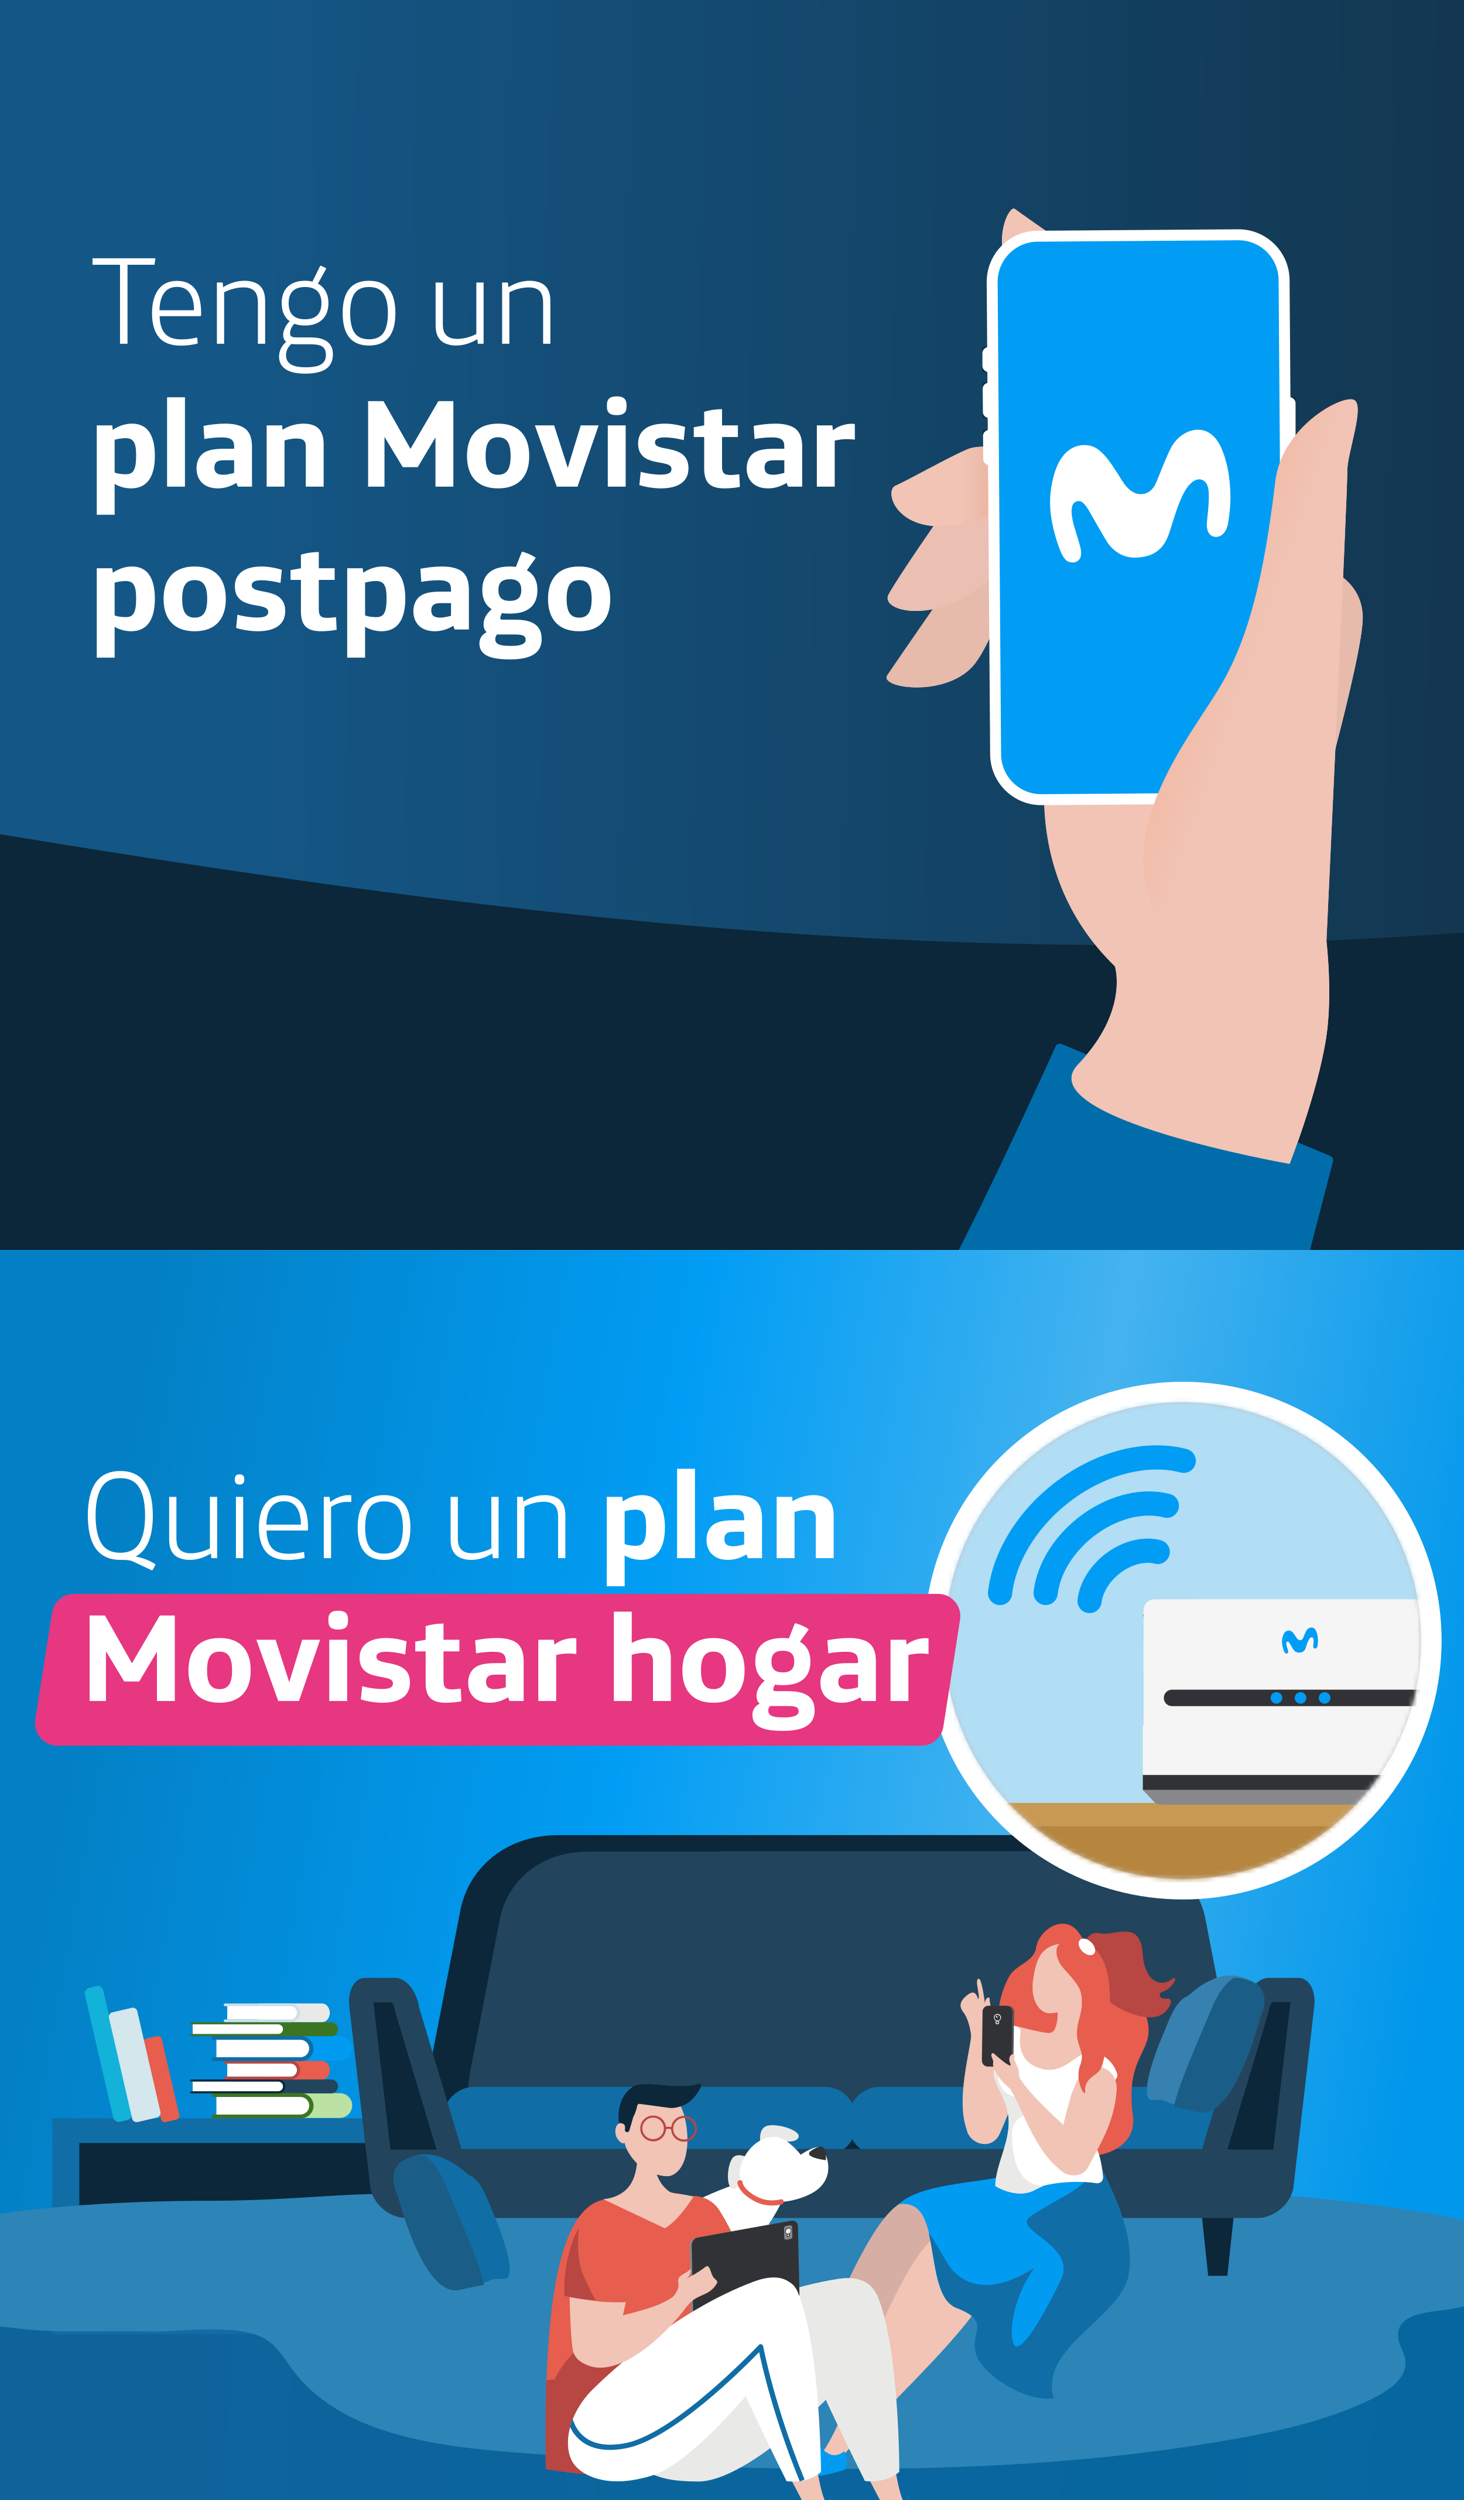 <svg width="328" height="560" viewBox="0 0 328 560" fill="none" xmlns="http://www.w3.org/2000/svg">
<g clip-path="url(#clip0_823_23739)">
<g clip-path="url(#clip1_823_23739)">
<rect width="328" height="280" fill="url(#paint0_linear_823_23739)"/>
<path d="M-46 179C172.548 217.224 296.699 227.621 528 179V302H-46V179Z" fill="#0B2739"/>
<path d="M26.888 59.304H20.728V57.848H34.812L34.616 59.304H28.568V77H26.888V59.304ZM40.584 77.42C38.325 77.42 36.673 76.804 35.628 75.572C34.583 74.321 34.06 72.52 34.06 70.168C34.06 67.928 34.527 66.164 35.46 64.876C36.412 63.569 37.812 62.916 39.66 62.916C43.263 62.916 45.064 65.361 45.064 70.252V70.504C45.064 70.616 45.036 70.7 44.98 70.756C44.943 70.793 44.859 70.812 44.728 70.812H35.768C35.806 72.529 36.197 73.827 36.944 74.704C37.709 75.581 38.96 76.02 40.696 76.02C41.76 76.02 42.917 75.88 44.168 75.6L44.308 76.916C43.842 77.065 43.254 77.187 42.544 77.28C41.835 77.373 41.181 77.42 40.584 77.42ZM43.468 69.496C43.468 67.853 43.151 66.575 42.516 65.66C41.9 64.727 40.948 64.26 39.66 64.26C38.372 64.26 37.401 64.727 36.748 65.66C36.095 66.575 35.759 67.853 35.74 69.496H43.468ZM48.595 63.28H49.883L49.995 64.316C51.563 63.364 53.169 62.888 54.811 62.888C55.539 62.888 56.202 62.991 56.799 63.196C57.397 63.383 57.882 63.663 58.255 64.036C58.647 64.428 58.937 64.904 59.123 65.464C59.31 66.005 59.403 66.687 59.403 67.508V77H57.779V67.928C57.779 67.219 57.714 66.659 57.583 66.248C57.471 65.819 57.275 65.464 56.995 65.184C56.454 64.643 55.642 64.372 54.559 64.372C53.887 64.372 53.169 64.465 52.403 64.652C51.638 64.839 50.91 65.109 50.219 65.464V77H48.595V63.28ZM68.37 83.692C66.41 83.692 64.945 83.356 63.974 82.684C63.004 82.031 62.518 81.088 62.518 79.856C62.518 79.259 62.658 78.661 62.938 78.064C63.218 77.485 63.61 76.991 64.114 76.58C63.666 76.207 63.442 75.684 63.442 75.012C63.442 74.527 63.573 74.004 63.834 73.444C64.096 72.865 64.45 72.371 64.898 71.96C63.704 71.064 63.106 69.711 63.106 67.9C63.106 66.313 63.564 65.081 64.478 64.204C65.412 63.327 66.7 62.888 68.342 62.888C68.977 62.888 69.528 62.953 69.994 63.084L71.758 59.5C71.982 59.556 72.225 59.649 72.486 59.78C72.748 59.892 72.953 60.013 73.102 60.144L71.226 63.532C71.992 63.943 72.57 64.521 72.962 65.268C73.373 65.996 73.578 66.873 73.578 67.9C73.578 69.487 73.112 70.719 72.178 71.596C71.264 72.473 69.985 72.912 68.342 72.912C67.428 72.912 66.625 72.781 65.934 72.52C65.617 72.856 65.374 73.22 65.206 73.612C65.057 73.985 64.982 74.321 64.982 74.62C64.982 74.9 65.048 75.115 65.178 75.264C65.29 75.376 65.449 75.46 65.654 75.516C65.878 75.553 66.205 75.572 66.634 75.572H69.378C70.461 75.572 71.338 75.675 72.01 75.88C72.701 76.085 73.252 76.403 73.662 76.832C74.278 77.448 74.586 78.288 74.586 79.352C74.586 80.584 74.213 81.564 73.466 82.292C72.477 83.225 70.778 83.692 68.37 83.692ZM68.342 71.512C70.788 71.512 72.01 70.308 72.01 67.9C72.01 65.492 70.788 64.288 68.342 64.288C65.897 64.288 64.674 65.492 64.674 67.9C64.674 70.308 65.897 71.512 68.342 71.512ZM68.482 82.264C70.125 82.264 71.292 82.04 71.982 81.592C72.673 81.144 73.018 80.463 73.018 79.548C73.018 78.652 72.757 78.017 72.234 77.644C71.73 77.289 70.825 77.112 69.518 77.112H66.55C66.14 77.112 65.71 77.093 65.262 77.056C64.87 77.411 64.572 77.803 64.366 78.232C64.18 78.68 64.086 79.128 64.086 79.576C64.086 80.453 64.422 81.116 65.094 81.564C65.785 82.031 66.914 82.264 68.482 82.264ZM82.679 77.392C78.74 77.392 76.771 74.975 76.771 70.14C76.771 65.305 78.74 62.888 82.679 62.888C86.618 62.888 88.587 65.305 88.587 70.14C88.587 74.975 86.618 77.392 82.679 77.392ZM82.679 75.992C84.191 75.992 85.274 75.507 85.927 74.536C86.58 73.565 86.907 72.1 86.907 70.14C86.907 68.18 86.58 66.715 85.927 65.744C85.274 64.773 84.191 64.288 82.679 64.288C81.167 64.288 80.084 64.773 79.431 65.744C78.778 66.715 78.451 68.18 78.451 70.14C78.451 72.1 78.778 73.565 79.431 74.536C80.084 75.507 81.167 75.992 82.679 75.992ZM102.185 77.392C101.457 77.392 100.795 77.289 100.197 77.084C99.6 76.897 99.115 76.617 98.742 76.244C98.35 75.852 98.06 75.385 97.874 74.844C97.687 74.284 97.594 73.593 97.594 72.772V63.28H99.218V72.352C99.218 73.061 99.273 73.631 99.385 74.06C99.516 74.471 99.722 74.816 100.001 75.096C100.543 75.637 101.355 75.908 102.437 75.908C103.109 75.908 103.819 75.815 104.565 75.628C105.312 75.441 106.031 75.171 106.721 74.816V63.28H108.345V77H107.057L106.945 75.964C105.377 76.916 103.791 77.392 102.185 77.392ZM112.498 63.28H113.786L113.898 64.316C115.466 63.364 117.071 62.888 118.714 62.888C119.442 62.888 120.104 62.991 120.702 63.196C121.299 63.383 121.784 63.663 122.158 64.036C122.55 64.428 122.839 64.904 123.026 65.464C123.212 66.005 123.306 66.687 123.306 67.508V77H121.682V67.928C121.682 67.219 121.616 66.659 121.486 66.248C121.374 65.819 121.178 65.464 120.898 65.184C120.356 64.643 119.544 64.372 118.462 64.372C117.79 64.372 117.071 64.465 116.306 64.652C115.54 64.839 114.812 65.109 114.122 65.464V77H112.498V63.28ZM21.68 115.3V95.28H25.152L25.264 96.288C26.44 95.504 27.896 94.888 29.576 94.888C30.948 94.888 32.068 95.308 32.852 96.064C34.14 97.324 34.7 99.508 34.7 102.056C34.7 107.46 32.46 109.392 29.352 109.392C28.12 109.392 26.72 109.028 25.684 108.384V115.3H21.68ZM28.176 106.228C29.856 106.228 30.5 105.304 30.5 102C30.5 99.06 29.884 98.136 28.064 98.136C27.42 98.136 26.356 98.304 25.684 98.5V105.836C26.328 106.116 27.308 106.228 28.176 106.228ZM37.432 109V88.98H41.436V109H37.432ZM48.843 109.392C45.708 109.392 44.028 107.544 44.028 104.884C44.028 103.652 44.447 102.532 45.231 101.776C46.212 100.852 47.724 100.516 50.272 100.516H52.456V100.068C52.456 99.312 52.288 98.836 51.952 98.528C51.475 98.108 50.719 97.968 49.627 97.968C48.34 97.968 46.743 98.136 45.791 98.332L45.596 95.392C46.995 95.112 48.816 94.888 50.468 94.888C52.568 94.888 54.444 95.336 55.395 96.456C56.096 97.268 56.459 98.444 56.459 100.096V109H53.295L52.959 108.16C51.783 108.916 50.3 109.392 48.843 109.392ZM49.992 106.34C50.748 106.34 51.812 106.116 52.456 105.92V103.092H50.328C49.376 103.092 48.788 103.204 48.423 103.568C48.172 103.82 48.032 104.212 48.032 104.716C48.032 105.724 48.535 106.34 49.992 106.34ZM59.742 109V95.28H63.215L63.298 96.26C64.811 95.28 66.575 94.888 68.031 94.888C69.234 94.888 70.579 95.196 71.335 95.952C72.174 96.764 72.51 97.968 72.51 99.564V109H68.507V100.04C68.507 99.34 68.367 98.948 68.087 98.668C67.722 98.332 67.162 98.22 66.35 98.22C65.594 98.22 64.391 98.416 63.746 98.668V109H59.742ZM82.474 109V89.848H85.918L91.966 100.544L98.21 89.848H101.57V109H97.566V97.968L93.59 104.632H90.23L86.142 97.856V109H82.474ZM111.597 109.392C106.837 109.392 104.625 106.536 104.625 102.14C104.625 97.744 106.837 94.888 111.597 94.888C116.357 94.888 118.569 97.744 118.569 102.14C118.569 106.536 116.357 109.392 111.597 109.392ZM111.597 106.34C113.613 106.34 114.397 104.968 114.397 102.14C114.397 99.312 113.613 97.94 111.597 97.94C109.581 97.94 108.797 99.312 108.797 102.14C108.797 104.968 109.581 106.34 111.597 106.34ZM124.739 109L119.839 95.28H124.151L127.203 104.8L130.115 95.28H134.119L129.387 109H124.739ZM138.074 92.984C136.702 92.984 135.974 92.452 135.974 91.08V90.716C135.974 89.344 136.702 88.784 138.074 88.784H138.27C139.642 88.784 140.37 89.344 140.37 90.716V91.08C140.37 92.452 139.642 92.984 138.27 92.984H138.074ZM136.17 109V95.28H140.174V109H136.17ZM148.058 109.392C146.434 109.392 144.334 109.028 143.242 108.636L143.55 105.668C144.586 106.004 146.49 106.312 147.974 106.312C149.486 106.312 150.438 106.032 150.438 105.052C150.438 102.616 142.962 104.996 142.962 99.312C142.962 96.764 144.81 94.888 148.926 94.888C150.298 94.888 152.006 95.14 153.49 95.644L153.182 98.584C151.754 98.192 150.074 97.968 148.954 97.968C147.526 97.968 146.742 98.304 146.742 99.088C146.742 101.412 154.246 99.2 154.246 104.884C154.246 107.74 152.174 109.392 148.058 109.392ZM162.271 109.392C158.855 109.392 157.763 107.88 157.763 104.856V97.884H155.439V95.7L157.763 95.28V92.228C158.967 91.864 160.479 91.64 161.767 91.64V95.28H165.323V97.884H161.767V104.296C161.767 105.836 162.075 106.396 163.699 106.396C164.259 106.396 165.155 106.284 165.631 106.228L165.771 109.056C164.875 109.252 163.475 109.392 162.271 109.392ZM172.109 109.392C168.973 109.392 167.293 107.544 167.293 104.884C167.293 103.652 167.713 102.532 168.497 101.776C169.477 100.852 170.989 100.516 173.537 100.516H175.721V100.068C175.721 99.312 175.553 98.836 175.217 98.528C174.741 98.108 173.985 97.968 172.893 97.968C171.605 97.968 170.009 98.136 169.057 98.332L168.861 95.392C170.261 95.112 172.081 94.888 173.733 94.888C175.833 94.888 177.709 95.336 178.661 96.456C179.361 97.268 179.725 98.444 179.725 100.096V109H176.561L176.225 108.16C175.049 108.916 173.565 109.392 172.109 109.392ZM173.257 106.34C174.013 106.34 175.077 106.116 175.721 105.92V103.092H173.593C172.641 103.092 172.053 103.204 171.689 103.568C171.437 103.82 171.297 104.212 171.297 104.716C171.297 105.724 171.801 106.34 173.257 106.34ZM183.008 109V95.28H186.48L186.62 96.4C187.684 95.42 189.504 94.916 190.82 94.916C191.044 94.916 191.352 94.944 191.52 94.972V98.472C191.072 98.416 190.4 98.36 189.756 98.36C188.692 98.36 187.88 98.5 187.012 98.696V109H183.008ZM21.68 147.3V127.28H25.152L25.264 128.288C26.44 127.504 27.896 126.888 29.576 126.888C30.948 126.888 32.068 127.308 32.852 128.064C34.14 129.324 34.7 131.508 34.7 134.056C34.7 139.46 32.46 141.392 29.352 141.392C28.12 141.392 26.72 141.028 25.684 140.384V147.3H21.68ZM28.176 138.228C29.856 138.228 30.5 137.304 30.5 134C30.5 131.06 29.884 130.136 28.064 130.136C27.42 130.136 26.356 130.304 25.684 130.5V137.836C26.328 138.116 27.308 138.228 28.176 138.228ZM43.62 141.392C38.86 141.392 36.648 138.536 36.648 134.14C36.648 129.744 38.86 126.888 43.62 126.888C48.38 126.888 50.592 129.744 50.592 134.14C50.592 138.536 48.38 141.392 43.62 141.392ZM43.62 138.34C45.636 138.34 46.42 136.968 46.42 134.14C46.42 131.312 45.636 129.94 43.62 129.94C41.604 129.94 40.82 131.312 40.82 134.14C40.82 136.968 41.604 138.34 43.62 138.34ZM57.714 141.392C56.09 141.392 53.99 141.028 52.898 140.636L53.206 137.668C54.242 138.004 56.146 138.312 57.63 138.312C59.142 138.312 60.094 138.032 60.094 137.052C60.094 134.616 52.618 136.996 52.618 131.312C52.618 128.764 54.466 126.888 58.582 126.888C59.954 126.888 61.662 127.14 63.146 127.644L62.838 130.584C61.41 130.192 59.73 129.968 58.61 129.968C57.182 129.968 56.398 130.304 56.398 131.088C56.398 133.412 63.902 131.2 63.902 136.884C63.902 139.74 61.83 141.392 57.714 141.392ZM71.927 141.392C68.511 141.392 67.419 139.88 67.419 136.856V129.884H65.095V127.7L67.419 127.28V124.228C68.623 123.864 70.135 123.64 71.423 123.64V127.28H74.979V129.884H71.423V136.296C71.423 137.836 71.731 138.396 73.355 138.396C73.915 138.396 74.811 138.284 75.287 138.228L75.427 141.056C74.531 141.252 73.131 141.392 71.927 141.392ZM77.789 147.3V127.28H81.261L81.373 128.288C82.549 127.504 84.005 126.888 85.685 126.888C87.057 126.888 88.177 127.308 88.961 128.064C90.249 129.324 90.809 131.508 90.809 134.056C90.809 139.46 88.569 141.392 85.461 141.392C84.229 141.392 82.829 141.028 81.793 140.384V147.3H77.789ZM84.285 138.228C85.965 138.228 86.609 137.304 86.609 134C86.609 131.06 85.993 130.136 84.173 130.136C83.529 130.136 82.465 130.304 81.793 130.5V137.836C82.437 138.116 83.417 138.228 84.285 138.228ZM97.433 141.392C94.297 141.392 92.617 139.544 92.617 136.884C92.617 135.652 93.037 134.532 93.821 133.776C94.801 132.852 96.313 132.516 98.861 132.516H101.045V132.068C101.045 131.312 100.877 130.836 100.541 130.528C100.065 130.108 99.309 129.968 98.217 129.968C96.929 129.968 95.333 130.136 94.381 130.332L94.185 127.392C95.585 127.112 97.405 126.888 99.057 126.888C101.157 126.888 103.033 127.336 103.985 128.456C104.685 129.268 105.049 130.444 105.049 132.096V141H101.885L101.549 140.16C100.373 140.916 98.889 141.392 97.433 141.392ZM98.581 138.34C99.337 138.34 100.401 138.116 101.045 137.92V135.092H98.917C97.965 135.092 97.377 135.204 97.013 135.568C96.761 135.82 96.621 136.212 96.621 136.716C96.621 137.724 97.125 138.34 98.581 138.34ZM114.156 147.692C109.424 147.692 107.408 146.544 107.408 144.08C107.408 142.96 108.052 142.092 109.032 141.588C108.556 141.196 108.332 140.58 108.332 139.796C108.332 138.648 109.004 137.416 110.152 136.464C108.864 135.624 108.052 134.224 108.052 132.152C108.052 128.512 110.376 126.888 114.24 126.888C114.688 126.888 115.136 126.916 115.584 126.972L116.928 123.556C117.992 123.808 119.224 124.34 120.036 124.956L118.048 127.728C119.504 128.54 120.4 129.968 120.4 132.152C120.4 135.82 118.104 137.444 114.24 137.444C113.596 137.444 113.008 137.416 112.448 137.332C112.196 137.78 112.084 138.228 112.084 138.424C112.084 138.676 112.196 138.788 112.476 138.788H115.164C117.796 138.788 119.364 139.236 120.344 140.244C121.016 140.944 121.352 141.84 121.352 143.156C121.352 146.012 119.308 147.692 114.38 147.692H114.156ZM114.24 134.588C116.06 134.588 116.788 133.748 116.788 132.152C116.788 130.584 116.06 129.744 114.24 129.744C112.392 129.744 111.664 130.584 111.664 132.152C111.664 133.748 112.392 134.588 114.24 134.588ZM114.268 144.668H114.688C116.704 144.668 117.768 144.192 117.768 143.324C117.768 142.428 117.208 142.12 115.36 142.12H111.356C111.048 142.456 110.964 142.82 110.964 143.156C110.964 144.164 111.72 144.668 114.268 144.668ZM129.753 141.392C124.993 141.392 122.781 138.536 122.781 134.14C122.781 129.744 124.993 126.888 129.753 126.888C134.513 126.888 136.725 129.744 136.725 134.14C136.725 138.536 134.513 141.392 129.753 141.392ZM129.753 138.34C131.769 138.34 132.553 136.968 132.553 134.14C132.553 131.312 131.769 129.94 129.753 129.94C127.737 129.94 126.953 131.312 126.953 134.14C126.953 136.968 127.737 138.34 129.753 138.34Z" fill="white"/>
<path d="M297.053 127.264C297.053 127.264 305.009 129.619 305.319 138.015C305.629 146.411 292.868 190.978 292.868 190.978L297.053 127.264Z" fill="#F1C4B5"/>
<path d="M297.053 127.264C297.053 127.264 305.009 129.619 305.319 138.015C305.629 146.411 292.868 190.978 292.868 190.978L297.053 127.264Z" fill="black" fill-opacity="0.05"/>
<path d="M211.688 132.545C211.688 132.545 200.781 148.279 198.8 151.239C196.818 154.198 212.526 156.461 218.528 148.51C221.929 144.006 227.069 131.585 223.924 128.364C222.183 126.583 211.69 132.546 211.69 132.546L211.688 132.545Z" fill="#F1C4B5"/>
<path d="M211.688 132.545C211.688 132.545 200.781 148.279 198.8 151.239C196.818 154.198 212.526 156.461 218.528 148.51C221.929 144.006 227.069 131.585 223.924 128.364C222.183 126.583 211.69 132.546 211.69 132.546L211.688 132.545Z" fill="black" fill-opacity="0.05"/>
<path d="M211.065 115.066C211.065 115.066 201.301 129.099 199.107 133.096C196.913 137.092 210.084 139.998 220.837 130.389C231.59 120.783 229.93 109.323 229.93 109.323L211.066 115.064L211.065 115.066Z" fill="#F1C4B5"/>
<path d="M211.065 115.066C211.065 115.066 201.301 129.099 199.107 133.096C196.913 137.092 210.084 139.998 220.837 130.389C231.59 120.783 229.93 109.323 229.93 109.323L211.066 115.064L211.065 115.066Z" fill="black" fill-opacity="0.025"/>
<path d="M243.045 57.789C243.045 57.789 228.957 48.027 227.341 46.776C225.726 45.524 217.635 61.71 238.79 74.144C259.946 86.576 243.045 57.791 243.045 57.791L243.045 57.789Z" fill="#F1C4B5"/>
<path d="M231.168 101.848C231.168 101.848 221.105 98.774 216.711 100.646C212.317 102.519 203.849 107.363 200.613 108.797C197.378 110.232 202.436 124.326 224.328 114.312C246.221 104.295 231.168 101.848 231.168 101.848Z" fill="#F1C4B5"/>
<path d="M235.484 164.726C235.484 164.726 226.928 194.272 249.794 216.435C249.794 216.435 253.018 226.418 241.536 238.396C230.055 250.374 288.943 260.706 288.943 260.706C288.943 260.706 295.183 244.869 297.117 232.485C298.627 222.805 297.182 210.748 297.182 210.748L290.253 178.972L235.484 164.723L235.484 164.726Z" fill="#F1C4B5"/>
<path d="M208.202 295.46C207.346 295.436 206.835 294.49 207.284 293.761C215.779 279.942 233.54 240.933 236.503 234.39C236.747 233.853 237.36 233.634 237.905 233.861L298.004 258.903C298.505 259.112 298.776 259.658 298.64 260.184L289.1 296.853C288.972 297.344 288.522 297.682 288.014 297.668L208.202 295.46Z" fill="#006DAA"/>
<path d="M277.692 52.931C282.65 52.895 287.166 57.849 287.202 62.807L287.972 168.51C288.008 173.468 283.073 178.369 278.115 178.405L233.427 178.73C228.469 178.766 223.585 173.814 223.549 168.859L222.782 63.398C222.746 58.44 227.189 53.298 232.147 53.262L277.694 52.931L277.692 52.931Z" fill="#CADEE9"/>
<mask id="mask0_823_23739" style="mask-type:alpha" maskUnits="userSpaceOnUse" x="222" y="52" width="66" height="127">
<path d="M277.692 52.931C282.651 52.895 287.167 57.849 287.203 62.807L287.972 168.51C288.008 173.468 283.073 178.369 278.115 178.405L233.428 178.73C228.47 178.766 223.586 173.814 223.55 168.859L222.782 63.398C222.746 58.44 227.189 53.298 232.147 53.262L277.695 52.931L277.692 52.931Z" fill="#019DF4"/>
</mask>
<g mask="url(#mask0_823_23739)">
<path d="M242.853 99.693C240.98 99.723 237.524 100.644 235.945 107.074C235.257 109.875 234.992 112.797 235.58 116.274C236.124 119.48 237.084 122.247 237.733 123.772C237.956 124.298 238.303 124.846 238.571 125.184C239.34 126.154 240.62 126.092 241.158 125.827C241.745 125.539 242.418 124.844 242.176 123.255C242.058 122.487 241.718 121.366 241.525 120.742C240.937 118.828 240.155 116.519 240.087 114.873C239.996 112.673 240.866 112.385 241.444 112.257C242.415 112.044 243.229 113.108 244.005 114.441C244.928 116.032 246.51 118.853 247.803 121.007C248.968 122.951 251.119 125.032 254.573 124.89C258.095 124.745 260.692 123.404 262.028 119.185C263.028 116.029 263.711 113.67 264.809 111.255C266.071 108.477 267.755 106.991 269.172 107.444C270.489 107.865 270.817 109.149 270.833 111.034C270.847 112.703 270.653 114.543 270.503 115.893C270.448 116.384 270.35 117.37 270.391 117.918C270.471 118.995 270.938 120.07 272.153 120.243C273.449 120.426 274.488 119.393 274.903 118.147C275.067 117.655 275.206 116.903 275.281 116.368C275.663 113.672 275.761 111.859 275.589 109.101C275.388 105.875 274.755 102.933 273.652 100.388C272.595 97.953 270.899 96.393 268.722 96.256C266.313 96.103 263.549 97.697 262.098 100.79C260.761 103.641 259.692 106.566 259.043 108.061C258.385 109.575 257.418 110.508 255.931 110.665C254.113 110.855 252.547 109.54 251.399 107.663C250.399 106.028 248.417 102.914 247.357 101.867C246.361 100.886 245.222 99.656 242.853 99.693Z" fill="#019DF4"/>
</g>
<path d="M289.691 168.487L288.922 62.717C288.876 56.407 283.703 51.308 277.39 51.354L232.424 51.681C226.111 51.727 221.015 56.901 221.06 63.211L221.83 168.981C221.876 175.294 227.049 180.39 233.36 180.344L278.326 180.017C284.636 179.971 289.735 174.798 289.689 168.487L289.691 168.487ZM277.408 53.809C282.366 53.773 286.428 57.777 286.464 62.735L287.234 168.505C287.27 173.463 283.266 177.526 278.308 177.562L233.342 177.889C228.384 177.925 224.321 173.921 224.285 168.963L223.516 63.193C223.479 58.235 227.483 54.172 232.441 54.136L277.408 53.809Z" fill="#0B2739"/>
<path d="M220.482 77.723L222.529 77.723C222.739 77.723 222.909 77.893 222.909 78.102L222.909 82.956C222.909 83.166 222.739 83.336 222.529 83.336L220.482 83.336C220.273 83.336 220.103 83.166 220.103 82.956L220.103 78.102C220.103 77.893 220.273 77.723 220.482 77.723Z" fill="#0B2739"/>
<path d="M289.886 100.175L287.839 100.175C287.629 100.175 287.459 100.005 287.459 99.795L287.459 89.329C287.459 89.119 287.629 88.949 287.839 88.949L289.886 88.949C290.096 88.949 290.266 89.119 290.266 89.329L290.266 99.795C290.266 100.005 290.096 100.175 289.886 100.175Z" fill="#0B2739"/>
<path d="M220.537 85.757L222.432 85.744C222.641 85.742 222.813 85.911 222.814 86.121L222.866 93.219C222.867 93.428 222.698 93.6 222.489 93.601L220.594 93.615C220.384 93.617 220.213 93.448 220.211 93.238L220.16 86.14C220.158 85.93 220.327 85.759 220.537 85.757Z" fill="#0B2739"/>
<path d="M220.611 96.315L222.506 96.301C222.715 96.3 222.887 96.468 222.888 96.678L222.94 103.776C222.941 103.986 222.773 104.157 222.563 104.159L220.668 104.172C220.458 104.174 220.287 104.005 220.285 103.795L220.234 96.697C220.232 96.488 220.401 96.316 220.611 96.315Z" fill="#0B2739"/>
<path d="M301.857 105.518C301.763 101.614 306.034 90.53 303.245 89.526C300.458 88.523 287.139 95.637 285.699 107.964C283.216 129.226 279.647 142.764 273.904 152.844C266.998 164.963 248.3 185.816 259.857 206.836C271.413 227.859 296.81 218.667 296.81 218.667C296.81 218.667 301.951 109.42 301.858 105.516L301.857 105.518Z" fill="#F1C4B5"/>
<path d="M297.05 127.263C297.05 127.263 305.006 129.619 305.316 138.015C305.626 146.411 292.865 190.977 292.865 190.977L297.05 127.263Z" fill="#F1C4B5"/>
<path d="M297.05 127.263C297.05 127.263 305.006 129.619 305.316 138.015C305.626 146.411 292.865 190.977 292.865 190.977L297.05 127.263Z" fill="black" fill-opacity="0.05"/>
<path d="M211.689 132.545C211.689 132.545 200.782 148.279 198.801 151.239C196.82 154.198 212.527 156.46 218.529 148.51C221.93 144.006 227.071 131.585 223.925 128.363C222.184 126.582 211.692 132.545 211.692 132.545L211.689 132.545Z" fill="#F1C4B5"/>
<path d="M211.689 132.545C211.689 132.545 200.782 148.279 198.801 151.239C196.82 154.198 212.527 156.46 218.529 148.51C221.93 144.006 227.071 131.585 223.925 128.363C222.184 126.582 211.692 132.545 211.692 132.545L211.689 132.545Z" fill="black" fill-opacity="0.05"/>
<path d="M211.062 115.066C211.062 115.066 201.297 129.099 199.103 133.096C196.909 137.092 210.081 139.998 220.834 130.389C231.587 120.783 229.927 109.323 229.927 109.323L211.063 115.064L211.062 115.066Z" fill="#F1C4B5"/>
<path d="M211.062 115.066C211.062 115.066 201.297 129.099 199.103 133.096C196.909 137.092 210.081 139.998 220.834 130.389C231.587 120.783 229.927 109.323 229.927 109.323L211.063 115.064L211.062 115.066Z" fill="black" fill-opacity="0.025"/>
<path d="M243.042 57.789C243.042 57.789 228.953 48.027 227.338 46.775C225.723 45.523 217.632 61.71 238.787 74.144C259.943 86.576 243.041 57.791 243.041 57.791L243.042 57.789Z" fill="#F1C4B5"/>
<path d="M231.165 101.848C231.165 101.848 221.102 98.773 216.708 100.646C212.314 102.519 203.845 107.363 200.61 108.797C197.375 110.232 202.433 124.326 224.325 114.312C246.218 104.295 231.165 101.848 231.165 101.848Z" fill="url(#paint1_linear_823_23739)"/>
<path d="M235.481 164.725C235.481 164.725 226.925 194.272 249.791 216.435C249.791 216.435 253.015 226.418 241.533 238.396C230.052 250.374 288.94 260.705 288.94 260.705C288.94 260.705 295.18 244.869 297.114 232.485C298.625 222.805 297.179 210.747 297.179 210.747L290.25 178.972L235.481 164.723L235.481 164.725Z" fill="#F1C4B5"/>
<path d="M277.694 52.931C282.652 52.895 287.168 57.849 287.204 62.807L287.973 168.51C288.009 173.468 283.075 178.369 278.117 178.405L233.429 178.73C228.471 178.766 223.587 173.814 223.551 168.859L222.784 63.398C222.748 58.44 227.19 53.298 232.148 53.262L277.696 52.931L277.694 52.931Z" fill="#019DF4"/>
<mask id="mask1_823_23739" style="mask-type:alpha" maskUnits="userSpaceOnUse" x="222" y="52" width="66" height="127">
<path d="M277.692 52.931C282.65 52.895 287.167 57.849 287.203 62.807L287.972 168.51C288.008 173.468 283.073 178.369 278.115 178.405L233.427 178.73C228.469 178.766 223.585 173.814 223.549 168.859L222.782 63.398C222.746 58.44 227.189 53.298 232.147 53.262L277.695 52.931L277.692 52.931Z" fill="#F5F5F5"/>
</mask>
<g mask="url(#mask1_823_23739)">
<path d="M242.853 99.693C240.98 99.723 237.524 100.644 235.945 107.074C235.257 109.875 234.992 112.797 235.58 116.274C236.123 119.48 237.084 122.247 237.733 123.772C237.955 124.298 238.303 124.846 238.57 125.184C239.34 126.154 240.62 126.092 241.158 125.827C241.744 125.539 242.418 124.844 242.176 123.255C242.058 122.487 241.718 121.366 241.525 120.742C240.937 118.828 240.155 116.519 240.087 114.873C239.996 112.673 240.866 112.385 241.443 112.257C242.415 112.044 243.229 113.108 244.004 114.441C244.928 116.032 246.51 118.853 247.802 121.007C248.968 122.951 251.119 125.033 254.573 124.89C258.095 124.745 260.691 123.404 262.028 119.185C263.028 116.029 263.711 113.67 264.808 111.255C266.07 108.477 267.754 106.991 269.171 107.444C270.488 107.865 270.816 109.149 270.832 111.034C270.847 112.703 270.652 114.543 270.503 115.894C270.447 116.384 270.349 117.37 270.39 117.918C270.471 118.995 270.938 120.07 272.153 120.243C273.449 120.426 274.488 119.393 274.903 118.147C275.067 117.655 275.206 116.903 275.281 116.368C275.662 113.672 275.76 111.859 275.589 109.101C275.388 105.875 274.755 102.933 273.652 100.388C272.595 97.953 270.898 96.393 268.722 96.256C266.313 96.103 263.548 97.697 262.098 100.79C260.761 103.641 259.692 106.566 259.043 108.061C258.385 109.575 257.417 110.508 255.931 110.665C254.113 110.855 252.547 109.54 251.399 107.663C250.399 106.028 248.417 102.914 247.357 101.867C246.36 100.886 245.222 99.656 242.853 99.693Z" fill="white"/>
</g>
<path d="M289.693 168.487L288.924 62.717C288.878 56.407 283.704 51.308 277.392 51.354L232.425 51.681C226.112 51.727 221.016 56.901 221.062 63.211L221.832 168.981C221.878 175.294 227.051 180.39 233.361 180.344L278.328 180.017C284.638 179.971 289.737 174.798 289.691 168.487L289.693 168.487ZM277.409 53.809C282.368 53.773 286.43 57.777 286.466 62.735L287.236 168.505C287.272 173.463 283.268 177.526 278.31 177.562L233.343 177.889C228.385 177.925 224.323 173.921 224.287 168.963L223.517 63.193C223.481 58.235 227.485 54.172 232.443 54.136L277.409 53.809Z" fill="white"/>
<path d="M220.104 81.932L220.104 79.126C220.104 78.351 220.733 77.723 221.508 77.723C222.283 77.723 222.911 78.351 222.911 79.126L222.911 81.932C222.911 82.707 222.283 83.336 221.508 83.336C220.733 83.336 220.104 82.707 220.104 81.932Z" fill="white"/>
<path d="M290.268 90.352L290.268 98.772C290.268 99.547 289.639 100.175 288.864 100.175C288.089 100.175 287.461 99.547 287.461 98.772L287.461 90.352C287.461 89.577 288.089 88.949 288.864 88.949C289.639 88.949 290.268 89.577 290.268 90.352Z" fill="white"/>
<path d="M220.209 92.29L220.171 87.087C220.165 86.354 220.755 85.756 221.488 85.751C222.221 85.745 222.82 86.335 222.825 87.068L222.863 92.271C222.868 93.004 222.278 93.603 221.545 93.608C220.812 93.613 220.214 93.023 220.209 92.29Z" fill="white"/>
<path d="M220.283 102.848L220.245 97.645C220.24 96.912 220.83 96.313 221.563 96.308C222.296 96.303 222.894 96.892 222.9 97.626L222.937 102.829C222.943 103.562 222.353 104.16 221.62 104.165C220.887 104.171 220.288 103.581 220.283 102.848Z" fill="white"/>
<path d="M301.856 105.518C301.762 101.614 306.033 90.53 303.244 89.526C300.457 88.523 287.138 95.637 285.698 107.964C283.215 129.226 279.646 142.763 273.903 152.844C266.997 164.962 248.299 185.816 259.856 206.836C271.412 227.859 296.809 218.667 296.809 218.667C296.809 218.667 301.951 109.42 301.857 105.515L301.856 105.518Z" fill="url(#paint2_linear_823_23739)"/>
</g>
<g clip-path="url(#clip2_823_23739)">
<rect width="328" height="280" transform="translate(0 280)" fill="url(#paint3_linear_823_23739)"/>
<path d="M-49 488C113.197 516.901 205.338 524.762 377 488V581H-49V488Z" fill="url(#paint4_linear_823_23739)"/>
<path d="M17.018 478.109H104.069V513.963H17.018V478.109Z" fill="#0B2739"/>
<path d="M101.638 474.463V480.008H17.778V512.444L165.293 512.519V522.812H11.701V474.463H101.638Z" fill="#106DA6"/>
<path d="M101.638 474.463H162.293V512.557H101.638V474.463Z" fill="#D3E7EC"/>
<path d="M146.606 436.9H161.153V451.447C156.329 446.623 151.468 441.762 146.606 436.9Z" fill="#EEFAFB"/>
<path d="M115.88 436.9H134.453C143.34 445.788 152.265 454.713 161.153 463.6V470.893H149.873C138.555 459.574 127.236 448.256 115.88 436.9Z" fill="#EEFAFB"/>
<path d="M143.454 470.931H104.6V436.9H109.424C120.78 448.256 132.098 459.574 143.454 470.931Z" fill="#EEFAFB"/>
<path fill-rule="evenodd" clip-rule="evenodd" d="M76.095 468.842H53.991V469.64V473.59V474.387H76.095C77.652 474.387 78.906 473.134 78.906 471.577C78.906 470.02 77.652 468.842 76.095 468.842Z" fill="#BBE2A2"/>
<path fill-rule="evenodd" clip-rule="evenodd" d="M74.196 465.766H52.319V466.221V468.424V468.88H74.196C75.031 468.88 75.753 468.196 75.753 467.323C75.753 466.487 75.031 465.766 74.196 465.766Z" fill="#22445D"/>
<path fill-rule="evenodd" clip-rule="evenodd" d="M72.183 461.588H57.903V462.196V465.158V465.766H72.183C73.133 465.766 73.892 464.816 73.892 463.677C73.892 462.537 73.095 461.588 72.183 461.588Z" fill="#E75D4E"/>
<path fill-rule="evenodd" clip-rule="evenodd" d="M67.284 469.678H48.484V473.628H67.284C68.386 473.628 69.259 472.754 69.259 471.653C69.297 470.551 68.386 469.678 67.284 469.678Z" fill="white"/>
<path fill-rule="evenodd" clip-rule="evenodd" d="M67.436 468.842H47.8C47.572 468.842 47.382 469.032 47.382 469.26C47.382 469.488 47.572 469.678 47.8 469.678H67.322C68.423 469.678 69.297 470.589 69.297 471.653C69.297 472.754 68.385 473.628 67.322 473.628H47.8C47.572 473.628 47.382 473.818 47.382 474.046C47.382 474.274 47.572 474.463 47.8 474.463H67.436C68.993 474.463 70.246 473.21 70.246 471.653C70.246 470.096 68.955 468.842 67.436 468.842Z" fill="#3C7521"/>
<path fill-rule="evenodd" clip-rule="evenodd" d="M62.308 466.222H43.166V468.425H62.308C62.916 468.425 63.41 467.931 63.41 467.323C63.41 466.715 62.916 466.222 62.308 466.222Z" fill="white"/>
<path fill-rule="evenodd" clip-rule="evenodd" d="M62.384 465.766H42.787C42.673 465.766 42.559 465.88 42.559 465.994C42.559 466.108 42.673 466.222 42.787 466.222H62.346C62.954 466.222 63.448 466.715 63.448 467.323C63.448 467.931 62.954 468.424 62.346 468.424H42.787C42.673 468.424 42.559 468.538 42.559 468.652C42.559 468.766 42.673 468.88 42.787 468.88H62.384C63.22 468.88 63.942 468.196 63.942 467.323C63.904 466.487 63.22 465.766 62.384 465.766Z" fill="#0B2739"/>
<path fill-rule="evenodd" clip-rule="evenodd" d="M65.042 462.196H50.914V465.159H65.042C65.878 465.159 66.524 464.475 66.524 463.677C66.562 462.842 65.878 462.196 65.042 462.196Z" fill="white"/>
<path fill-rule="evenodd" clip-rule="evenodd" d="M65.157 461.588H50.42C50.268 461.588 50.117 461.74 50.117 461.892C50.117 462.044 50.268 462.196 50.42 462.196H65.081C65.916 462.196 66.562 462.879 66.562 463.677C66.562 464.512 65.878 465.158 65.081 465.158H50.42C50.268 465.158 50.117 465.31 50.117 465.462C50.117 465.614 50.268 465.766 50.42 465.766H65.157C66.296 465.766 67.246 464.816 67.246 463.677C67.246 462.537 66.296 461.588 65.157 461.588Z" fill="#B84642"/>
<path fill-rule="evenodd" clip-rule="evenodd" d="M76.095 456.043H53.991V456.841V460.791V461.588H76.095C77.652 461.588 78.906 460.335 78.906 458.778C78.906 457.297 77.652 456.043 76.095 456.043Z" fill="#019BF2"/>
<path fill-rule="evenodd" clip-rule="evenodd" d="M74.196 452.967H52.319V453.422V455.625V456.081H74.196C75.031 456.081 75.753 455.397 75.753 454.524C75.753 453.65 75.031 452.967 74.196 452.967Z" fill="#3C7521"/>
<path fill-rule="evenodd" clip-rule="evenodd" d="M72.183 448.75H57.903V449.358V452.321V452.928H72.183C73.133 452.928 73.892 451.979 73.892 450.839C73.892 449.7 73.095 448.75 72.183 448.75Z" fill="#E9EAE8"/>
<path fill-rule="evenodd" clip-rule="evenodd" d="M67.284 456.841H48.484V460.791H67.284C68.386 460.791 69.259 459.917 69.259 458.816C69.297 457.752 68.386 456.841 67.284 456.841Z" fill="white"/>
<path fill-rule="evenodd" clip-rule="evenodd" d="M67.435 456.043H47.8C47.572 456.043 47.382 456.233 47.382 456.461C47.382 456.689 47.572 456.879 47.8 456.879H67.321C68.423 456.879 69.296 457.79 69.296 458.854C69.296 459.955 68.385 460.829 67.321 460.829H47.8C47.572 460.829 47.382 461.019 47.382 461.247C47.382 461.474 47.572 461.664 47.8 461.664H67.435C68.993 461.664 70.246 460.411 70.246 458.854C70.208 457.297 68.954 456.043 67.435 456.043Z" fill="#106DA6"/>
<path fill-rule="evenodd" clip-rule="evenodd" d="M62.309 453.385H43.167V455.588H62.309C62.917 455.588 63.41 455.094 63.41 454.486C63.41 453.879 62.917 453.385 62.309 453.385Z" fill="white"/>
<path fill-rule="evenodd" clip-rule="evenodd" d="M62.384 452.966H42.787C42.673 452.966 42.559 453.08 42.559 453.194C42.559 453.308 42.673 453.422 42.787 453.422H62.346C62.954 453.422 63.448 453.916 63.448 454.524C63.448 455.131 62.954 455.625 62.346 455.625H42.787C42.673 455.625 42.559 455.739 42.559 455.853C42.559 455.967 42.673 456.081 42.787 456.081H62.384C63.22 456.081 63.942 455.397 63.942 454.524C63.904 453.65 63.22 452.966 62.384 452.966Z" fill="#3C7521"/>
<path fill-rule="evenodd" clip-rule="evenodd" d="M65.042 449.358H50.914V452.321H65.042C65.878 452.321 66.524 451.637 66.524 450.839C66.562 450.042 65.878 449.358 65.042 449.358Z" fill="white"/>
<path fill-rule="evenodd" clip-rule="evenodd" d="M65.157 448.751H50.42C50.268 448.751 50.117 448.902 50.117 449.054C50.117 449.206 50.268 449.358 50.42 449.358H65.081C65.916 449.358 66.562 450.042 66.562 450.839C66.562 451.675 65.878 452.321 65.081 452.321H50.42C50.268 452.321 50.117 452.473 50.117 452.625C50.117 452.776 50.268 452.928 50.42 452.928H65.157C66.296 452.928 67.246 451.979 67.246 450.839C67.246 449.7 66.296 448.751 65.157 448.751Z" fill="#CCE0EB"/>
<path fill-rule="evenodd" clip-rule="evenodd" d="M28.511 474.857L26.916 475.237C26.232 475.389 25.511 474.971 25.359 474.287L19.016 446.789C18.864 446.106 19.282 445.384 19.965 445.232L21.561 444.852C22.244 444.7 22.966 445.118 23.118 445.802L29.461 473.3C29.613 473.983 29.195 474.705 28.511 474.857Z" fill="#13B2D8"/>
<path fill-rule="evenodd" clip-rule="evenodd" d="M39.562 474.743L37.094 475.313C36.638 475.427 36.182 475.123 36.106 474.705L32.156 457.614C32.042 457.158 32.346 456.702 32.764 456.626L35.233 456.057C35.688 455.943 36.144 456.247 36.22 456.664L40.17 473.755C40.284 474.211 39.98 474.629 39.562 474.743Z" fill="#E75D4E"/>
<path fill-rule="evenodd" clip-rule="evenodd" d="M35.195 474.287L30.827 475.313C30.295 475.426 29.725 475.085 29.611 474.553L24.408 451.955C24.294 451.423 24.636 450.853 25.168 450.739L29.535 449.714C30.067 449.6 30.637 449.942 30.751 450.473L35.954 473.072C36.068 473.603 35.726 474.135 35.195 474.287Z" fill="#D3E7EC"/>
<path fill-rule="evenodd" clip-rule="evenodd" d="M149.075 490.985H153.823L156.368 483.199H149.911L149.075 490.985Z" fill="#32177C"/>
<path fill-rule="evenodd" clip-rule="evenodd" d="M28.602 490.985H23.854L21.309 483.199H27.766L28.602 490.985Z" fill="#0B2739"/>
<path d="M46.884 492.935C72.036 492.935 85.647 489.501 100.501 492.935C96.16 477.55 115.319 489.31 116.072 489.119C137.184 483.51 174.508 489.119 222.476 489.119C291.793 489.119 348 497.095 348 506.94C348 510.947 340.712 513.046 337.741 514C333.74 515.336 329.581 516.29 325.462 517.129C321.54 517.931 312.509 517.587 313.262 523.693C313.46 525.258 314.45 526.631 314.767 528.158C315.916 533.615 308.628 536.82 304.548 538.614C294.209 543.155 282.643 545.33 271.473 547.162C244.499 551.627 216.93 553 189.599 553C170.467 553 151.296 552.542 132.244 550.634C110.854 548.497 79.443 549.566 65.461 530.676C63.678 528.272 62.134 525.563 59.519 523.96C53.34 520.182 40.348 522.434 33.218 522.205C23.593 521.899 13.294 522.701 3.788 521.518C-7.105 520.22 -20.453 518.961 -29.999 513.237C-31.742 512.168 -34 510.642 -34 508.391C-33.921 499.881 2.243 492.935 46.884 492.935Z" fill="#2D84B7"/>
<path fill-rule="evenodd" clip-rule="evenodd" d="M95.865 465.271L103.157 427.823C104.942 418.67 113.032 411.036 125.109 411.036H163.887H164.115H247.254C259.332 411.036 267.46 418.708 269.207 427.823L276.499 465.271C278.284 474.425 277.259 482.059 265.181 482.059H182.194C181.13 482.059 179.953 481.983 178.662 481.869C177.788 481.983 176.839 482.059 175.775 482.059H107.145C95.105 482.059 94.079 474.387 95.865 465.271Z" fill="#0B2739"/>
<path fill-rule="evenodd" clip-rule="evenodd" d="M105.474 463.297L112.007 429.76C113.602 421.594 120.856 414.72 131.681 414.72H160.394C160.963 414.682 161.533 414.644 162.141 414.644H250.331C261.156 414.644 268.448 421.518 270.043 429.722L276.576 463.335C278.171 471.538 277.259 478.413 266.435 478.413H138.745C138.137 478.413 137.644 478.375 137.15 478.337H115.577C104.791 478.337 103.879 471.5 105.474 463.297Z" fill="#22445D"/>
<path fill-rule="evenodd" clip-rule="evenodd" d="M106.347 467.4H184.701C188.613 467.4 191.841 470.59 191.841 474.54V475.717C191.841 479.629 188.651 482.858 184.701 482.858H106.385C102.473 482.858 99.245 479.667 99.245 475.717V474.54C99.245 470.628 102.435 467.4 106.347 467.4Z" fill="#106DA6"/>
<path fill-rule="evenodd" clip-rule="evenodd" d="M276.499 495.467H269.168L270.688 509.747H274.979L276.499 495.467Z" fill="#0B2739"/>
<path fill-rule="evenodd" clip-rule="evenodd" d="M103.574 495.467H96.244L97.763 509.748H102.017L103.574 495.467Z" fill="#0B2739"/>
<path fill-rule="evenodd" clip-rule="evenodd" d="M270.081 467.4H197.196C193.284 467.4 190.056 470.59 190.056 474.54V475.717C190.056 479.629 193.246 482.858 197.196 482.858H270.081C273.993 482.858 277.221 479.667 277.221 475.717V474.54C277.183 470.628 273.993 467.4 270.081 467.4Z" fill="#106DA6"/>
<path fill-rule="evenodd" clip-rule="evenodd" d="M91.003 496.795C87.357 496.795 83.749 493.833 82.989 490.187L78.28 449.624C77.786 445.977 79.343 443.015 81.812 443.015H88.496C90.965 443.015 93.358 445.977 93.889 449.624L103.385 481.337H269.321L278.816 449.624C279.309 445.977 281.74 443.015 284.209 443.015H290.893C293.362 443.015 294.919 445.977 294.426 449.624L289.754 490.187C288.994 493.833 285.386 496.795 281.74 496.795H91.003V496.795Z" fill="#22445D"/>
<path fill-rule="evenodd" clip-rule="evenodd" d="M285.272 481.451H274.98L284.171 450.801L284.247 450.383C284.361 449.472 284.741 448.788 285.007 448.446H289.108C289.108 448.56 289.108 448.712 289.07 448.864L285.272 481.451Z" fill="#0B2739"/>
<path fill-rule="evenodd" clip-rule="evenodd" d="M87.471 481.451L83.711 448.902C83.673 448.75 83.673 448.598 83.673 448.484H87.775C88.041 448.826 88.383 449.51 88.535 450.421L88.611 450.839L97.802 481.489H87.471V481.451Z" fill="#0B2739"/>
<path d="M267.573 472.564C259.331 470.665 261.686 470.095 258.382 470.399C255.078 470.703 258.154 461.398 260.243 456.498C261.99 452.434 262.75 449.396 265.408 447.383C266.586 447.117 267.687 445.104 271.599 443.395C275.777 441.534 278.853 443.053 278.853 443.053C283.867 444.42 282.385 449.358 281.702 450.953C281.74 450.915 281.778 450.877 281.816 450.839L281.512 451.257C281.512 451.219 275.777 474.463 267.573 472.564Z" fill="#3681AF"/>
<path d="M271.66 449.425C273.027 446.159 274.66 444.184 276.331 443.006C278.42 442.93 279.712 443.576 279.712 443.576C284.725 444.943 283.244 449.881 282.56 451.476C282.598 451.438 282.636 451.4 282.674 451.362L282.37 451.78C282.37 451.78 276.673 474.986 268.432 473.087C266.457 472.631 264.672 472.251 263 471.947C263.798 467.579 268.014 458.046 271.66 449.425Z" fill="#1A5E87"/>
<path d="M103.54 512.635C111.782 510.736 109.427 510.166 112.731 510.47C116.036 510.774 112.959 501.469 110.87 496.569C109.123 492.505 108.364 489.467 105.705 487.454C104.528 487.188 103.426 485.175 99.514 483.466C95.336 481.605 92.26 483.124 92.26 483.124C87.246 484.491 88.728 489.429 89.411 491.024C89.373 490.986 89.335 490.948 89.297 490.91L89.601 491.328C89.601 491.328 95.336 514.534 103.54 512.635Z" fill="#106DA6"/>
<path d="M99.781 489.24C98.414 485.973 96.781 483.998 95.109 482.821C93.02 482.745 91.729 483.391 91.729 483.391C86.716 484.758 88.197 489.696 88.881 491.291C88.843 491.253 88.805 491.215 88.767 491.177L89.07 491.595C89.07 491.595 94.767 514.801 103.009 512.902C104.984 512.446 106.769 512.066 108.44 511.762C107.643 507.394 103.427 497.861 99.781 489.24Z" fill="#1A5E88"/>
<path d="M232.138 436.216C232.783 432.38 237.683 429.114 240.873 431.962C242.316 433.254 243.456 435.988 243.456 435.988C243.456 435.988 250.064 433.52 251.811 440.736C253.558 447.914 256.331 447.572 257.243 453.497C258.192 459.726 252.039 460.903 253.824 473.893C255.647 486.882 227.39 486.616 225.605 469.373C224.845 462.119 221.161 451.75 226.023 442.825C227.542 439.938 231.606 439.596 232.138 436.216Z" fill="#E75D4E"/>
<path d="M203.121 492.883C192.638 495.618 179.459 540.7 173.99 543.245C171.141 544.574 177.446 546.929 177.636 546.284C179.421 540.435 213.148 512.519 213.376 503.518C213.527 496.719 206.463 492.01 203.121 492.883Z" fill="#D7AEA3"/>
<path d="M176.648 543.017C175.471 541.802 175.395 540.662 175.395 540.662C175.395 540.662 170.913 542.371 167.951 541.232C165.026 540.092 164.951 541.84 164.951 541.84C166.204 544.27 170.913 545.828 172.357 546.473C173.8 547.081 178.434 547.461 178.434 547.461C180.522 545.752 179.839 543.549 179.839 543.549C179.839 543.549 177.826 544.194 176.648 543.017Z" fill="white"/>
<path d="M211.666 499.871C201.221 502.72 188.422 547.878 182.953 550.499C180.104 551.866 186.447 554.145 186.637 553.5C188.384 547.651 221.845 519.431 221.997 510.43C222.111 503.593 215.008 498.998 211.666 499.871Z" fill="#F1C4B5"/>
<path d="M185.992 549.74C184.435 549.056 183.941 548.031 183.941 548.031C183.941 548.031 180.409 551.297 177.256 551.297C174.104 551.297 174.712 552.968 174.712 552.968C176.8 554.753 181.738 554.487 183.295 554.525C184.852 554.563 189.296 553.196 189.296 553.196C190.625 550.841 189.144 549.056 189.144 549.056C189.144 549.056 187.549 550.423 185.992 549.74Z" fill="#019BF2"/>
<path d="M246.115 483.958C244.596 484.413 237.19 488.135 227.771 485.477C226.973 489.389 207.565 487.718 201.336 493.719C209.844 492.465 207.755 505.796 210.945 513.24C211.021 513.392 211.097 513.582 211.173 513.734C211.325 514 213.414 516.583 213.832 516.773C213.946 516.849 214.098 516.887 214.212 516.925C223.137 520.077 216.073 522.735 219.187 528.546C221.238 532.382 229.822 538.118 236.05 537.168C232.594 525.888 250.977 519.089 252.762 509.784C254.433 500.935 249.647 491.782 247.217 486.502C246.761 485.515 246.381 484.641 246.115 483.958Z" fill="#019BF2"/>
<path d="M250.179 493.149C249.153 490.604 247.102 486.16 246.267 484.337C242.469 490.984 239.24 490.946 231.036 496.301C226.061 499.568 241.671 502.606 237.607 510.848C231.72 522.698 227.504 528.622 226.783 523.989C226.137 520.039 228.188 512.633 231.72 508.037C230.543 508.531 220.516 515.823 213.565 508.683C212.046 507.126 208.78 500.479 208.096 500.289C209.084 504.657 209.54 509.784 210.983 513.24C211.059 513.392 211.856 515.975 214.249 516.925C223.099 520.343 216.11 522.735 219.225 528.546C221.275 532.382 229.859 538.118 236.088 537.168C232.632 525.888 251.014 519.089 252.799 509.784C253.635 505.303 252.837 500.783 251.508 496.681" fill="#106DA6"/>
<path d="M232.555 482.894C232.555 482.856 232.593 482.856 232.593 482.818L232.555 482.894Z" fill="#FF505C"/>
<path d="M222.947 455.358C224.466 453.003 231.72 455.244 231.606 457.029C231.492 459.156 225.795 474.045 223.972 477.957C221.883 482.476 215.426 479.59 216.718 475.26C218.769 468.537 220.288 459.536 222.947 455.358Z" fill="#F1C4B5"/>
<path d="M228.605 454.029C229.669 454.333 232.935 455.169 234.796 455.359C235.442 455.435 236.05 455.093 236.315 454.485C236.771 453.498 237.265 451.599 236.695 448.712C236.202 446.092 238.063 446.016 239.24 446.205C239.81 446.281 242.126 447.155 242.278 447.687C242.772 449.282 241.861 452.586 241.367 456.08C241.291 456.726 241.595 457.372 242.202 457.638C243.608 458.321 246.19 459.613 247.786 460.942C248.545 461.588 248.507 462.727 247.672 463.297C245.811 464.626 242.354 466.753 239.81 466.563C231.948 465.955 228.909 463.221 227.01 461.815C226.061 461.094 225.453 455.397 227.428 454.105C227.77 453.953 228.226 453.915 228.605 454.029Z" fill="#F1C4B5"/>
<path d="M224.808 460.865C227.01 459.118 225.529 457.675 224.694 455.624C224.352 454.75 224.921 453.763 225.833 453.725C226.517 453.687 227.086 453.725 227.542 453.801C228.264 453.915 228.757 454.636 228.644 455.396C228.302 457.371 228.226 461.321 232.214 462.992C238.936 465.803 241.367 458.131 245.811 459.802C248.811 460.941 249.875 463.22 250.254 464.359C250.406 464.777 250.33 465.271 250.064 465.613C247.9 468.537 243.646 468.157 241.747 467.778C241.139 467.664 240.569 468.005 240.304 468.575C237.835 474.31 243.57 479.058 245.203 480.653C246.38 481.792 246.912 485.286 247.14 487.527C247.216 488.439 246.494 489.16 245.621 489.009C242.089 488.439 236.999 488.667 233.353 489.692C230.239 490.566 226.289 490.186 224.352 489.882C223.63 489.768 223.136 489.122 223.212 488.363C223.744 483.501 226.972 478.26 225.757 472.867C224.466 466.942 220.25 464.473 224.808 460.865Z" fill="white"/>
<path d="M224.58 460.979C223.25 463.562 222.984 465.879 224.959 468.348C225.909 469.525 229.669 470.361 229.669 470.361C229.669 470.361 230.884 471.462 234.758 472.45C234.682 472.563 226.744 472.563 226.744 477.805C226.744 487.224 230.315 489.541 233.771 489.617C233.771 489.617 231.91 490.49 231.872 490.528C227.846 492.769 222.984 489.655 222.984 489.655C222.984 484.451 227.086 478.716 225.719 472.867C224.314 467.018 220.25 464.816 224.58 460.979Z" fill="#E9EAE8"/>
<path d="M220.477 454.789C220.971 460.334 224.124 473.589 224.389 474.956C224.997 477.881 216.983 477.995 216.983 477.995C213.641 470.893 217.743 458.435 217.629 455.055C217.591 453.156 220.44 454.105 220.477 454.789Z" fill="#F1C4B5"/>
<path d="M216.832 446.775C218.731 445.293 219.111 447.8 219.111 447.8C219.795 447.23 218.199 443.394 219.263 443.204C219.871 443.091 220.478 447.154 220.668 448.75C220.668 448.94 220.706 449.129 220.744 449.357C220.744 449.357 220.706 449.129 220.668 448.75C220.668 447.496 221.656 447.154 221.694 447.572C221.77 449.395 222.681 450.687 221.352 451.94C220.326 452.889 220.592 455.928 220.592 455.928L217.592 456.232C217.554 455.586 217.174 452.434 215.807 450.687C214.591 449.091 215.351 447.914 216.832 446.775Z" fill="#F1C4B5"/>
<path d="M220.667 448.75C220.705 449.13 220.743 449.358 220.743 449.358C220.705 449.13 220.667 448.94 220.667 448.75Z" fill="#F1C4B5"/>
<path d="M242.051 464.512C243.76 461.284 250.596 462.575 250.178 468.234C249.647 475.754 246.077 480.843 243.798 485.401C242.051 488.895 236.05 486.996 236.695 483.54C237.873 477.425 239.278 469.753 242.051 464.512Z" fill="#F1C4B5"/>
<path d="M228.795 466.03C232.441 471.234 242.012 479.248 243.038 480.235C245.203 482.324 238.86 486.882 238.86 486.882C232.062 482.932 229.289 472.487 226.365 467.967C226.365 467.967 228.377 465.461 228.795 466.03Z" fill="#F1C4B5"/>
<path d="M221.921 449.244L225.871 449.282C226.631 449.282 227.2 449.89 227.2 450.649L227.049 461.588C227.049 462.347 226.441 462.917 225.681 462.917L221.731 462.879C220.972 462.879 220.402 462.271 220.402 461.512L220.554 450.573C220.554 449.814 221.162 449.244 221.921 449.244Z" fill="#50535A"/>
<path d="M221.504 449.244L225.454 449.282C226.213 449.282 226.783 449.89 226.783 450.649L226.631 461.588C226.631 462.347 226.023 462.917 225.264 462.917L221.314 462.879C220.554 462.879 219.984 462.271 219.984 461.512L220.136 450.573C220.136 449.814 220.744 449.244 221.504 449.244Z" fill="#313235"/>
<path d="M223.479 451.104C223.934 451.104 224.276 451.484 224.276 451.902C224.276 452.358 223.896 452.7 223.479 452.7C223.023 452.7 222.681 452.32 222.681 451.902C222.643 451.484 223.023 451.104 223.479 451.104Z" fill="white"/>
<path d="M223.478 451.295C223.82 451.295 224.124 451.598 224.124 451.94C224.124 452.282 223.82 452.586 223.478 452.586C223.137 452.586 222.833 452.282 222.833 451.94C222.795 451.56 223.099 451.257 223.478 451.295Z" fill="#313235"/>
<path d="M223.441 452.586C223.668 452.586 223.858 452.776 223.858 453.004C223.858 453.231 223.668 453.421 223.441 453.421C223.213 453.421 223.023 453.231 223.023 453.004C223.023 452.776 223.213 452.586 223.441 452.586Z" fill="white"/>
<path d="M223.44 452.776C223.554 452.776 223.668 452.89 223.668 453.004C223.668 453.118 223.554 453.232 223.44 453.232C223.326 453.232 223.212 453.118 223.212 453.004C223.212 452.852 223.326 452.776 223.44 452.776Z" fill="#313235"/>
<path d="M223.439 451.637C223.477 451.713 223.439 451.827 223.363 451.865C223.287 451.903 223.173 451.865 223.135 451.789C223.097 451.713 223.135 451.599 223.211 451.561C223.287 451.523 223.401 451.561 223.439 451.637Z" fill="white"/>
<path d="M223.517 452.055C223.479 452.093 223.44 452.093 223.402 452.055C223.364 452.016 223.364 451.978 223.402 451.94C223.44 451.902 223.479 451.902 223.517 451.94C223.555 451.94 223.555 452.016 223.517 452.055Z" fill="white"/>
<path d="M222.68 459.955C224.123 461.284 226.972 463.601 226.364 462.233C225.567 460.486 226.972 459.803 227.238 460.258C227.466 460.714 226.934 460.828 227.618 462.195C228.301 463.601 228.301 463.942 228.263 464.626C228.187 465.31 229.327 466.715 229.327 466.715L227.162 468.5C227.162 468.5 224.275 466.525 223.098 464.132C221.883 461.74 222.908 462.423 222.338 461.132C221.731 459.879 222.452 459.727 222.68 459.955Z" fill="#F1C4B5"/>
<path d="M240.911 449.13C241.177 448.978 241.443 448.788 241.671 448.598C243.57 447.231 245.355 445.522 245.279 443.015C245.241 441.23 244.253 439.825 243 438.495C241.671 437.128 241.139 436.444 239.354 435.723C237.797 435.077 235.974 435.495 234.606 436.406C232.935 437.508 232.252 439.369 231.834 441.268C231.568 442.597 231.302 443.927 231.34 445.256C231.34 446.585 231.644 447.952 232.328 449.13C232.935 450.117 233.999 450.991 235.214 450.953C237.227 450.877 239.24 450.155 240.911 449.13Z" fill="#F1C4B5"/>
<path d="M246.38 433.027C249.875 433.748 255.458 429.722 256.027 437.66C256.521 444.459 260.585 445.104 262.788 443.129C263.054 442.902 263.434 443.167 263.282 443.471C262.864 444.459 261.99 445.636 260.319 446.168C259.636 446.396 259.674 447.421 260.395 447.573C260.775 447.649 261.155 447.687 261.573 447.649C262.066 447.611 262.484 448.067 262.332 448.561C261.762 450.346 259.901 453.308 253.559 451.029C244.899 447.877 242.165 440.737 242.355 437.432V437.394C242.392 436.977 243 432.305 246.38 433.027Z" fill="#B84642"/>
<path d="M250.292 457.6C250.178 455.549 249.532 454.219 249.115 452.32C248.735 450.611 248.659 447.953 248.621 446.282C248.469 441.04 246.798 435.875 242.696 435.571C241.936 435.533 240.949 435.267 240.265 434.963C239.088 434.432 236.505 434.849 236.695 437.394C236.771 438.42 237.189 439.331 237.645 440.053C238.138 440.774 238.708 441.382 239.278 441.99C240.151 442.977 241.139 444.079 241.822 445.37C242.354 446.395 242.506 448.332 242.354 449.586C242.202 450.649 241.936 451.675 241.67 452.7C241.519 453.308 241.367 453.916 241.329 454.561C241.215 455.663 241.367 456.802 241.67 457.828C241.974 458.815 242.43 459.727 242.392 460.866C242.354 461.664 242.088 462.347 241.86 463.031C241.367 464.664 241.708 466.639 242.354 468.082C242.506 468.386 242.696 468.652 242.924 468.804C243.114 468.956 243.114 468.804 243.114 468.538C243.114 468.348 243.114 468.196 243.114 468.006C243.114 467.626 243.19 467.285 243.304 466.981C243.873 465.31 245.241 465.006 246.19 463.942C246.57 463.525 246.836 462.917 247.026 462.309C247.216 461.664 247.292 460.904 247.595 460.334C247.823 459.841 248.203 459.499 248.621 459.385C249.077 459.233 249.608 459.385 249.988 459.765C250.292 458.967 250.292 457.714 250.292 457.6Z" fill="#E75D4E"/>
<path d="M244.519 435.077C245.393 435.95 245.621 437.09 245.051 437.659C244.481 438.191 243.342 437.925 242.506 437.09C241.633 436.216 241.405 435.077 241.975 434.507C242.506 433.937 243.646 434.203 244.519 435.077Z" fill="white"/>
<path d="M177.142 503.442C176.648 503.062 176.04 503.176 175.584 503.404C174.635 499.378 168.634 494.859 168.634 494.859L164.57 497.175C164.57 497.175 169.963 501.619 171.255 504.088C171.255 504.088 170.951 506.063 173.571 507.126C176.192 508.152 178.053 504.164 177.142 503.442Z" fill="#E9EAE8"/>
<path d="M160.013 503.973C160.013 503.973 158.532 509.063 155.607 511.076C155.607 511.076 156.253 514 154.126 514.114C151.999 514.266 150.442 509.822 152.341 508.911C154.202 508.037 155.683 501.847 155.683 501.847L160.013 503.973Z" fill="white"/>
<path d="M175.13 493.149C175.13 493.149 170.116 504.391 162.026 506.48C153.937 508.569 148.354 502.91 150.025 497.972C151.696 493.035 167.951 488.211 167.951 488.211L175.13 493.149Z" fill="white"/>
<path d="M155.569 504.619C155.569 504.619 154.088 509.709 151.164 511.722C151.164 511.722 151.809 514.646 149.682 514.76C147.555 514.912 145.998 510.468 147.897 509.595C149.758 508.721 151.24 502.531 151.24 502.531L155.569 504.619Z" fill="white"/>
<path d="M176.725 503.176C176.231 502.796 175.623 502.91 175.168 503.138C174.218 499.112 168.217 494.593 168.217 494.593L164.153 496.909C164.153 496.909 169.546 501.353 170.838 503.822C170.838 503.822 170.534 505.797 173.155 506.86C175.775 507.848 177.598 503.86 176.725 503.176Z" fill="white"/>
<path d="M170.419 480.311C170.419 480.311 169.584 476.589 172.09 476.096C174.597 475.602 179.876 477.349 178.813 478.906C177.749 480.463 173.837 479.172 173.268 479.21C172.698 479.248 172.508 480.501 172.508 480.501L170.419 480.311Z" fill="#E9EAE8"/>
<path d="M168.407 483.768C168.407 483.768 165.255 481.603 164.001 483.54C162.748 485.477 162.672 490.566 164.457 490.263C166.242 489.959 166.28 486.161 166.508 485.705C166.736 485.249 167.951 485.553 167.951 485.553L168.407 483.768Z" fill="#E9EAE8"/>
<path d="M173.99 478.64C175.661 478.792 178.092 480.919 179.383 482.628C179.383 482.628 182.687 480.35 183.903 481.071C185.118 481.793 188.081 488.477 181.13 491.63C174.18 494.782 168.027 492.807 166.166 489.085C164.305 485.363 168.407 478.147 173.99 478.64Z" fill="white"/>
<path d="M185.042 483.844C185.042 483.844 179.307 483.198 181.966 481.565C184.624 479.932 185.118 481.109 185.042 483.844Z" fill="#313235"/>
<path d="M174.939 492.617C173.457 492.959 171.938 492.959 170.495 492.427C169.052 491.895 166.621 490.414 166.355 488.781C166.241 488.059 165.102 488.249 165.216 488.971C165.52 490.832 167.684 492.351 169.242 493.148C171.065 494.06 173.154 494.212 175.091 493.756C175.85 493.604 175.66 492.465 174.939 492.617Z" fill="#E75D4E"/>
<path d="M159.595 494.858C161.38 496.719 169.584 513.506 170.42 518.862C171.255 524.179 165.748 526.078 163.127 523.609C160.507 521.141 148.847 506.1 147.859 502.074C146.264 495.77 154.886 489.921 159.595 494.858Z" fill="#E4C5B0"/>
<path d="M165.178 514.038C169.166 509.215 174.37 504.771 175.471 499.834C175.471 499.834 178.396 498.504 178.775 500.897C179.155 503.29 176.307 526.61 164.685 524.597C164.685 524.559 161.191 518.862 165.178 514.038Z" fill="#E4C5B0"/>
<path d="M154.392 514.76C150.783 509.899 147.821 504.353 147.251 502.075C146.378 498.618 147.631 495.086 151.087 493.073C154.354 491.136 158.038 491.554 160.43 494.099C161.646 495.352 164.722 501.277 167.381 507.164C167.305 507.202 163.013 511.38 154.392 514.76Z" fill="#E75D4E"/>
<path d="M167.002 508.075C165.787 507.012 167.572 505.341 167.572 504.277C167.572 503.745 168.483 504.847 168.104 506.328C168.104 506.328 169.547 503.859 170.117 501.96C170.572 500.479 171.94 502.682 173.231 502.91C173.763 503.024 174.294 502.986 174.332 503.518C174.408 504.505 174.256 505.72 173.231 507.316C171.332 510.202 171.94 510.24 171.484 511.911C171.028 513.582 167.8 511.455 167.8 511.455C167.8 511.455 168.218 509.139 167.002 508.075Z" fill="#F1C4B5"/>
<path d="M135.022 492.731C141.251 491.326 149.606 490.186 154.316 491.895C161.722 494.554 163.887 498.58 164.761 503.517C166.318 512.747 169.356 548.486 169.356 548.486C150.974 558.665 122.337 553.006 122.337 553.006C122.071 533.104 121.957 495.694 135.022 492.731Z" fill="#E75D4E"/>
<path d="M154.923 552.74C155.113 552.512 155.265 552.246 155.417 552.018C155.873 550.119 156.556 548.258 157.05 546.359C156.974 545.562 156.898 544.764 156.822 543.966C156.746 543.397 156.974 543.017 157.316 542.789C157.05 535.307 154.619 525.432 145.846 524.634C142.807 524.369 139.883 524.293 136.845 524.445C136.009 524.483 135.135 524.521 134.3 524.558C131.565 526.533 129.173 529.306 127.311 531.813C125.944 533.636 124.235 532.648 122.374 533.18C122.222 539.637 122.184 547.954 122.26 553.006C122.26 553.006 138.402 556.196 154.24 553.462C154.467 553.196 154.695 552.968 154.923 552.74Z" fill="#B84642"/>
<path d="M199.968 549.17C199.968 549.17 201.336 559.577 202.741 560.64C204.146 561.703 199.702 564.096 198.981 563.488L193.17 552.36L199.968 549.17Z" fill="#F1C4B5"/>
<path d="M197.918 561.21C197.918 561.21 199.399 562.463 200.804 561.856C202.21 561.248 202.855 560.602 202.855 560.602C202.855 560.602 203.349 559.083 203.577 559.197C203.881 559.349 203.615 561.248 203.729 561.324C204.754 562.122 206.653 563.375 208.78 563.375C211.667 563.413 211.097 564.932 211.097 564.932C209.198 566.565 204.678 566.261 203.235 566.299C201.792 566.337 197.766 565.046 197.766 565.046C196.55 562.843 197.918 561.21 197.918 561.21Z" fill="#106DA6"/>
<path d="M196.626 514.304C201.525 526.23 201.487 553.652 201.487 553.652C198.259 556.424 193.777 555.703 193.777 555.703C193.777 555.703 178.737 525.736 178.281 520.457C177.826 515.14 194.879 510.126 196.626 514.304Z" fill="#E9EAE8"/>
<path d="M139.048 546.284C136.655 541.46 138.098 532.535 144.973 527.256C149.189 524.027 169.28 513.355 187.777 510.43C199.55 508.569 198.183 521.521 195.411 525.546C188.688 535.269 167.723 555.817 156.443 555.817C146.644 555.817 142.732 553.652 139.048 546.284Z" fill="#E9EAE8"/>
<path d="M141.251 489.275C143.909 485.135 142.352 477.729 142.352 477.729L146.986 479.666C146.986 479.666 144.973 487.11 149.796 490.756C150.974 491.629 153.176 491.25 155.341 492.047C155.341 492.047 152.189 497.251 148.961 499.112L135.136 492.579C135.098 492.579 139.2 492.465 141.251 489.275Z" fill="#F1C4B5"/>
<path d="M138.706 475.64C139.656 475.336 139.998 476.058 139.998 476.058C139.998 476.058 140.112 474.235 141.365 471.31C142.618 468.386 150.29 468.956 152.189 471.31C154.088 473.665 155.684 484.831 150.594 487.224C148.885 488.022 144.403 486.541 142.239 484.072C140.074 481.603 139.96 479.97 139.96 479.97C139.96 479.97 139.39 480.464 138.516 479.286C137.529 478.147 137.719 475.982 138.706 475.64Z" fill="#F1C4B5"/>
<path d="M156.481 466.753C156.861 466.601 157.241 467.019 157.051 467.399C156.595 468.386 155.722 469.791 154.354 470.855C153.367 471.614 151.316 472.298 150.101 472.146L143.302 471.235C143.036 471.197 142.808 471.386 142.77 471.614C142.657 472.184 142.429 473.172 141.935 474.045C141.935 474.083 141.897 474.121 141.897 474.121L140.985 477.235C140.909 477.463 140.682 477.615 140.454 477.577L140.378 477.539C140.15 477.501 139.96 477.273 139.998 477.008C140.074 476.59 140.074 476.02 139.77 475.792C139.542 475.64 139.314 475.564 139.124 475.564C138.896 475.564 138.669 475.374 138.631 475.147C138.479 473.779 138.365 469.829 141.707 467.437C144.1 465.727 152.417 468.31 156.481 466.753Z" fill="#0B2739"/>
<path d="M146.378 473.855C147.973 473.855 149.264 475.184 149.226 476.78C149.226 478.375 147.897 479.666 146.302 479.628C144.707 479.628 143.415 478.299 143.453 476.704C143.453 475.108 144.783 473.817 146.378 473.855ZM146.302 479.134C147.631 479.134 148.733 478.071 148.733 476.742C148.733 475.412 147.669 474.311 146.34 474.311C145.011 474.311 143.909 475.374 143.909 476.704C143.909 478.033 144.973 479.134 146.302 479.134Z" fill="#B84642"/>
<path d="M153.291 473.931C154.886 473.931 156.178 475.26 156.14 476.855C156.14 478.45 154.81 479.741 153.215 479.704C151.62 479.704 150.329 478.374 150.367 476.779C150.367 475.184 151.696 473.893 153.291 473.931ZM153.215 479.21C154.544 479.21 155.646 478.146 155.646 476.817C155.646 475.488 154.582 474.386 153.253 474.386C151.924 474.386 150.822 475.45 150.822 476.779C150.822 478.108 151.886 479.21 153.215 479.21Z" fill="#B84642"/>
<path d="M150.708 476.552L150.48 476.97C150.48 476.97 149.759 476.628 149.075 476.97L148.885 476.514C149.796 476.134 150.67 476.552 150.708 476.552Z" fill="#B84642"/>
<path d="M141.099 521.369C141.099 521.369 129.249 531.775 128.375 548.676C128.223 551.487 122.26 546.625 122.26 541.308C122.26 530.826 131.528 521.482 141.099 521.369Z" fill="#B84642"/>
<path d="M142.315 501.011C142.657 503.556 139.504 521.976 137.036 526.8C134.567 531.623 129.022 529.914 128.338 526.382C127.655 522.85 127.009 503.86 128.566 499.986C130.959 493.985 141.403 494.25 142.315 501.011Z" fill="#F1C4B5"/>
<path d="M126.476 514.114C126.4 508.075 127.464 501.391 128.337 499.226C129.666 495.922 132.515 494.213 136.503 494.592C140.301 494.972 143.036 497.403 143.491 500.859C143.719 502.606 142.77 509.215 141.478 515.52C141.364 515.52 135.401 516.393 126.476 514.114Z" fill="#E75D4E"/>
<path d="M131.072 510.468C129.363 507.012 129.325 503.176 129.667 499.036L128.49 501.391C127.996 503.062 126.097 507.771 126.477 514.228C126.515 514.228 129.097 514.988 133.541 515.216C132.554 513.886 131.908 512.177 131.072 510.468Z" fill="#B84642"/>
<path d="M177.255 515.785L156.328 519.545C155.531 519.697 154.885 519.127 154.847 518.33L154.505 502.948C154.505 502.15 155.113 501.353 155.911 501.239L176.838 497.479C177.635 497.327 178.281 497.896 178.319 498.694L178.661 514.076C178.699 514.874 178.053 515.671 177.255 515.785Z" fill="#86888C"/>
<path d="M177.674 515.71L156.747 519.47C155.949 519.622 155.304 519.052 155.304 518.254L154.962 502.872C154.962 502.075 155.569 501.277 156.367 501.163L177.294 497.403C178.092 497.251 178.737 497.821 178.775 498.619L179.117 514.001C179.079 514.798 178.472 515.596 177.674 515.71Z" fill="#313235"/>
<path d="M177.066 501.504L176.193 501.656C175.927 501.694 175.699 501.504 175.699 501.239L175.661 499.15C175.661 498.884 175.851 498.618 176.117 498.58L176.99 498.428C177.256 498.39 177.484 498.58 177.484 498.846L177.522 500.935C177.56 501.201 177.332 501.466 177.066 501.504Z" fill="#86888C"/>
<path d="M177.294 499.606C177.294 499.985 176.991 500.365 176.611 500.441C176.231 500.517 175.927 500.251 175.889 499.834C175.889 499.454 176.193 499.074 176.573 498.998C176.991 498.96 177.294 499.226 177.294 499.606Z" fill="#313235"/>
<path d="M177.18 499.644C177.18 499.948 176.952 500.251 176.61 500.327C176.307 500.365 176.041 500.175 176.041 499.834C176.041 499.53 176.269 499.226 176.61 499.15C176.914 499.112 177.18 499.302 177.18 499.644Z" fill="#E9EAE8"/>
<path d="M176.99 500.631C176.99 500.821 176.839 501.049 176.649 501.049C176.459 501.087 176.269 500.935 176.269 500.745C176.269 500.555 176.421 500.366 176.611 500.328C176.801 500.252 176.99 500.404 176.99 500.631Z" fill="#313235"/>
<path d="M176.8 500.631C176.8 500.745 176.724 500.859 176.61 500.859C176.496 500.859 176.42 500.783 176.42 500.707C176.42 500.593 176.496 500.479 176.61 500.479C176.724 500.441 176.8 500.517 176.8 500.631Z" fill="#E9EAE8"/>
<path d="M176.61 499.491C176.648 499.568 176.61 499.682 176.534 499.72C176.458 499.758 176.382 499.758 176.343 499.682C176.305 499.606 176.343 499.491 176.42 499.453C176.458 499.377 176.572 499.415 176.61 499.491Z" fill="white"/>
<path d="M176.572 499.834C176.534 499.796 176.534 499.758 176.572 499.72C176.61 499.682 176.648 499.682 176.687 499.682C176.725 499.72 176.725 499.758 176.687 499.796C176.648 499.834 176.61 499.872 176.572 499.834Z" fill="white"/>
<path d="M171.027 515.785L164.039 517.038C163.811 517.076 163.621 516.924 163.621 516.697C163.621 516.469 163.811 516.241 164.001 516.203L170.989 514.949C171.217 514.911 171.407 515.063 171.407 515.291C171.445 515.519 171.255 515.747 171.027 515.785Z" fill="#313235"/>
<path d="M182.459 549.17C182.459 549.17 183.826 559.577 185.232 560.64C186.637 561.703 182.193 564.096 181.472 563.489L175.661 552.36L182.459 549.17Z" fill="#F1C4B5"/>
<path d="M180.447 561.21C180.447 561.21 181.928 562.463 183.333 561.856C184.738 561.248 185.384 560.602 185.384 560.602C185.384 560.602 185.878 559.083 186.106 559.197C186.409 559.349 186.144 561.248 186.258 561.324C187.283 562.121 189.182 563.375 191.309 563.375C194.195 563.413 193.626 564.932 193.626 564.932C191.727 566.565 187.207 566.261 185.764 566.299C184.321 566.337 180.295 565.046 180.295 565.046C179.079 562.843 180.447 561.21 180.447 561.21Z" fill="#106DA6"/>
<path d="M178.7 513.317C183.789 525.167 183.941 553.69 183.941 553.69C180.713 556.462 176.231 555.741 176.231 555.741C176.231 555.741 161.191 525.774 160.735 520.495C160.279 515.14 175.471 505.759 178.7 513.317Z" fill="white"/>
<path d="M128.603 551.943C125.983 548.372 127.008 540.852 132.933 535.041C136.579 531.471 151.24 517.684 168.787 511.076C179.953 506.86 180.371 517.608 178.244 521.482C173.078 530.863 155.607 551.449 146.302 554.411C136.351 557.602 130.54 554.563 128.603 551.943Z" fill="white"/>
<path d="M170.989 525.546C170.951 525.319 170.799 525.167 170.572 525.091C170.344 525.015 170.116 525.091 170.002 525.243C169.812 525.432 151.278 545.106 140.073 547.233C136.275 547.955 133.275 547.537 131.148 545.98C129.287 544.613 128.565 542.713 128.3 541.764C128.262 541.802 127.768 543.435 127.692 543.549C128.186 544.612 129.021 545.904 130.426 546.929C132.819 548.676 136.123 549.17 140.263 548.373C150.632 546.398 166.356 530.674 170.078 526.838C170.799 530.332 173.458 541.802 179.193 555.817L180.257 555.361C173.42 538.688 171.027 525.66 170.989 525.546Z" fill="#106DA6"/>
<path d="M151.961 511.19C151.543 509.632 153.936 509.215 154.544 508.341C154.848 507.885 155 509.329 153.86 510.354C153.86 510.354 156.405 509.063 157.962 507.809C159.178 506.822 159.102 509.443 160.051 510.316C160.431 510.696 160.887 510.962 160.621 511.418C160.127 512.291 159.367 513.241 157.62 513.962C154.43 515.33 154.924 515.709 153.632 516.811C152.341 517.95 150.784 514.418 150.784 514.418C150.784 514.418 152.379 512.785 151.961 511.19Z" fill="#F1C4B5"/>
<path d="M135.478 519.735C141.441 517.874 148.239 517.039 151.885 513.507C151.885 513.507 155.038 514 154.05 516.203C153.063 518.406 137.871 536.333 129.287 528.243C129.287 528.281 129.515 521.558 135.478 519.735Z" fill="#F1C4B5"/>
<g filter="url(#filter0_d_823_23739)">
<circle cx="265" cy="364.2" r="56.49" fill="white" stroke="white" stroke-width="2.98"/>
<circle cx="265" cy="364.2" r="53.406" fill="#C4C4C4"/>
<mask id="mask2_823_23739" style="mask-type:alpha" maskUnits="userSpaceOnUse" x="211" y="310" width="108" height="108">
<circle cx="265" cy="364.2" r="53.406" fill="#C4C4C4"/>
</mask>
<g mask="url(#mask2_823_23739)">
<rect x="189.618" y="297.742" width="136.79" height="111.683" fill="#B1DDF5"/>
<rect x="189.538" y="400.551" width="136.899" height="6.223" fill="#C89953"/>
<rect x="189.538" y="405.777" width="136.682" height="14.732" fill="#B6863F"/>
<path d="M265.216 323.925C257.583 321.908 247.829 323.916 239.204 330.058C230.462 336.282 225.018 345.228 224.053 353.543" stroke="#019DF4" stroke-width="5.419" stroke-miterlimit="10" stroke-linecap="round" stroke-linejoin="round"/>
<path d="M261.423 333.987C256.391 332.652 249.958 333.982 244.264 338.03C238.501 342.136 234.906 348.031 234.269 353.521" stroke="#019DF4" stroke-width="5.419" stroke-miterlimit="10" stroke-linecap="round" stroke-linejoin="round"/>
<path d="M259.382 344.34C256.555 343.595 252.938 344.333 249.733 346.615C246.489 348.921 244.474 352.247 244.109 355.323" stroke="#019DF4" stroke-width="5.419" stroke-miterlimit="10" stroke-linecap="round" stroke-linejoin="round"/>
<path d="M314.873 394.276H268.123C261.554 394.276 256.212 389.58 256.212 383.759V365.466C256.212 359.666 261.53 354.95 268.123 354.95H314.873C321.442 354.95 326.783 359.645 326.783 365.466V383.759C326.759 389.58 321.442 394.276 314.873 394.276Z" fill="#F5F5F5"/>
<path d="M321.294 400.943H260.329C259.628 400.943 258.999 400.779 258.757 400.525L256.146 397.741C255.759 397.333 256.557 396.907 257.717 396.907H323.93C325.09 396.907 325.888 397.333 325.502 397.741L322.89 400.525C322.624 400.779 321.995 400.943 321.294 400.943Z" fill="#86888C"/>
<path d="M260.354 355.192L321.319 355.192C322.02 355.192 322.649 355.355 322.891 355.609L325.502 358.393C325.889 358.801 325.091 359.227 323.931 359.227L257.718 359.227C256.557 359.227 255.759 358.801 256.146 358.393L258.758 355.609C259.024 355.355 259.653 355.192 260.354 355.192Z" fill="#86888C"/>
<path d="M325.6 394.059H256.047V397.62H325.6V394.059Z" fill="#313235"/>
<path d="M320.149 378.875H262.59C261.57 378.875 260.74 378.048 260.74 377.031C260.74 376.013 261.57 375.186 262.59 375.186H320.149C321.168 375.186 321.998 376.013 321.998 377.031C321.998 378.048 321.168 378.875 320.149 378.875Z" fill="#313235"/>
<path d="M292.686 377.03C292.686 377.74 292.093 378.331 291.381 378.331C290.67 378.331 290.077 377.74 290.077 377.03C290.077 376.321 290.67 375.729 291.381 375.729C292.093 375.729 292.686 376.321 292.686 377.03Z" fill="#019BF2"/>
<path d="M298.07 377.03C298.07 377.74 297.477 378.331 296.766 378.331C296.054 378.331 295.461 377.74 295.461 377.03C295.461 376.321 296.054 375.729 296.766 375.729C297.477 375.729 298.07 376.321 298.07 377.03Z" fill="#019BF2"/>
<path d="M287.279 377.03C287.279 377.74 286.686 378.331 285.975 378.331C285.263 378.331 284.67 377.74 284.67 377.03C284.67 376.321 285.263 375.729 285.975 375.729C286.71 375.729 287.279 376.321 287.279 377.03Z" fill="#019BF2"/>
<path d="M256.047 383.139H325.601V394.296H256.047V383.139Z" fill="#F5F5F5"/>
<path d="M256.212 357.391C256.212 356.043 257.291 354.95 258.621 354.95H324.375C325.705 354.95 326.783 356.043 326.783 357.391V370.572H256.212V357.391Z" fill="#F5F5F5"/>
<path d="M288.739 361.94C288.365 361.945 287.675 362.126 287.36 363.39C287.225 363.938 287.171 364.513 287.288 365.194C287.396 365.821 287.59 366.365 287.716 366.666C287.761 366.767 287.829 366.878 287.883 366.944C288.036 367.134 288.293 367.121 288.401 367.072C288.518 367.015 288.653 366.878 288.604 366.568C288.581 366.418 288.514 366.197 288.473 366.073C288.356 365.698 288.198 365.247 288.185 364.924C288.167 364.491 288.338 364.438 288.455 364.411C288.649 364.371 288.811 364.579 288.964 364.84C289.149 365.154 289.464 365.706 289.721 366.126C289.956 366.507 290.384 366.918 291.073 366.887C291.776 366.86 292.295 366.595 292.56 365.768C292.759 365.149 292.894 364.685 293.115 364.212C293.367 363.669 293.701 363.377 293.985 363.465C294.246 363.549 294.314 363.801 294.318 364.168C294.323 364.495 294.282 364.858 294.25 365.123C294.241 365.22 294.219 365.415 294.228 365.521C294.246 365.733 294.336 365.945 294.579 365.976C294.836 366.011 295.044 365.808 295.129 365.565C295.161 365.468 295.188 365.322 295.206 365.216C295.282 364.685 295.3 364.332 295.269 363.788C295.228 363.156 295.102 362.577 294.881 362.077C294.67 361.6 294.332 361.295 293.899 361.268C293.417 361.237 292.867 361.551 292.578 362.157C292.313 362.718 292.096 363.288 291.97 363.585C291.839 363.881 291.646 364.066 291.348 364.097C290.988 364.133 290.672 363.876 290.442 363.509C290.244 363.187 289.847 362.577 289.636 362.373C289.437 362.174 289.212 361.931 288.739 361.94Z" fill="#019DF4"/>
</g>
</g>
<path d="M11.65 361.228C12.03 358.794 14.127 357 16.59 357H210.158C213.227 357 215.572 359.739 215.099 362.772L211.35 386.772C210.97 389.206 208.873 391 206.41 391H12.842C9.773 391 7.428 388.261 7.901 385.228L11.65 361.228Z" fill="#E63780"/>
<path d="M29.984 349.84C29.592 349.653 29.219 349.532 28.864 349.476C28.509 349.42 27.996 349.392 27.324 349.392H26.932C22.097 349.373 19.68 346.06 19.68 339.452C19.68 336.204 20.277 333.731 21.472 332.032C22.685 330.333 24.515 329.484 26.96 329.484C29.405 329.484 31.225 330.333 32.42 332.032C33.633 333.731 34.24 336.204 34.24 339.452C34.24 344.212 32.961 347.273 30.404 348.636C32.084 348.953 33.568 349.541 34.856 350.4C34.8 350.568 34.688 350.801 34.52 351.1C34.352 351.399 34.212 351.623 34.1 351.772L29.984 349.84ZM26.96 347.796C28.939 347.796 30.357 347.087 31.216 345.668C32.075 344.249 32.504 342.177 32.504 339.452C32.504 336.727 32.075 334.655 31.216 333.236C30.357 331.799 28.939 331.08 26.96 331.08C24.981 331.08 23.563 331.799 22.704 333.236C21.845 334.655 21.416 336.727 21.416 339.452C21.416 342.177 21.845 344.249 22.704 345.668C23.563 347.087 24.981 347.796 26.96 347.796ZM42.49 349.392C41.762 349.392 41.099 349.289 40.502 349.084C39.905 348.897 39.419 348.617 39.046 348.244C38.654 347.852 38.365 347.385 38.178 346.844C37.992 346.284 37.898 345.593 37.898 344.772V335.28H39.522V344.352C39.522 345.061 39.578 345.631 39.69 346.06C39.821 346.471 40.026 346.816 40.306 347.096C40.847 347.637 41.66 347.908 42.742 347.908C43.414 347.908 44.123 347.815 44.87 347.628C45.617 347.441 46.336 347.171 47.026 346.816V335.28H48.65V349H47.362L47.25 347.964C45.682 348.916 44.096 349.392 42.49 349.392ZM53.614 332.508C52.943 332.508 52.606 332.144 52.606 331.416V331.332C52.606 330.604 52.943 330.24 53.614 330.24H53.727C54.398 330.24 54.734 330.604 54.734 331.332V331.416C54.734 332.144 54.398 332.508 53.727 332.508H53.614ZM52.858 335.28H54.483V349H52.858V335.28ZM64.533 349.42C62.275 349.42 60.623 348.804 59.577 347.572C58.532 346.321 58.009 344.52 58.009 342.168C58.009 339.928 58.476 338.164 59.409 336.876C60.361 335.569 61.761 334.916 63.609 334.916C67.212 334.916 69.013 337.361 69.013 342.252V342.504C69.013 342.616 68.985 342.7 68.929 342.756C68.892 342.793 68.808 342.812 68.677 342.812H59.717C59.755 344.529 60.147 345.827 60.893 346.704C61.659 347.581 62.909 348.02 64.645 348.02C65.709 348.02 66.867 347.88 68.117 347.6L68.257 348.916C67.791 349.065 67.203 349.187 66.493 349.28C65.784 349.373 65.131 349.42 64.533 349.42ZM67.417 341.496C67.417 339.853 67.1 338.575 66.465 337.66C65.849 336.727 64.897 336.26 63.609 336.26C62.321 336.26 61.351 336.727 60.697 337.66C60.044 338.575 59.708 339.853 59.689 341.496H67.417ZM72.545 335.28H73.833L73.973 336.456C74.589 335.952 75.251 335.569 75.961 335.308C76.689 335.028 77.379 334.888 78.033 334.888C78.294 334.888 78.518 334.897 78.705 334.916V336.428C78.406 336.409 78.089 336.4 77.753 336.4C76.465 336.4 75.27 336.783 74.169 337.548V349H72.545V335.28ZM86.038 349.392C82.1 349.392 80.13 346.975 80.13 342.14C80.13 337.305 82.1 334.888 86.038 334.888C89.977 334.888 91.947 337.305 91.947 342.14C91.947 346.975 89.977 349.392 86.038 349.392ZM86.038 347.992C87.55 347.992 88.633 347.507 89.287 346.536C89.94 345.565 90.266 344.1 90.266 342.14C90.266 340.18 89.94 338.715 89.287 337.744C88.633 336.773 87.55 336.288 86.038 336.288C84.526 336.288 83.444 336.773 82.79 337.744C82.137 338.715 81.811 340.18 81.811 342.14C81.811 344.1 82.137 345.565 82.79 346.536C83.444 347.507 84.526 347.992 86.038 347.992ZM105.545 349.392C104.817 349.392 104.154 349.289 103.557 349.084C102.96 348.897 102.474 348.617 102.101 348.244C101.709 347.852 101.42 347.385 101.233 346.844C101.046 346.284 100.953 345.593 100.953 344.772V335.28H102.577V344.352C102.577 345.061 102.633 345.631 102.745 346.06C102.876 346.471 103.081 346.816 103.361 347.096C103.902 347.637 104.714 347.908 105.797 347.908C106.469 347.908 107.178 347.815 107.925 347.628C108.672 347.441 109.39 347.171 110.081 346.816V335.28H111.705V349H110.417L110.305 347.964C108.737 348.916 107.15 349.392 105.545 349.392ZM115.857 335.28H117.145L117.257 336.316C118.825 335.364 120.43 334.888 122.073 334.888C122.801 334.888 123.464 334.991 124.061 335.196C124.658 335.383 125.144 335.663 125.517 336.036C125.909 336.428 126.198 336.904 126.385 337.464C126.572 338.005 126.665 338.687 126.665 339.508V349H125.041V339.928C125.041 339.219 124.976 338.659 124.845 338.248C124.733 337.819 124.537 337.464 124.257 337.184C123.716 336.643 122.904 336.372 121.821 336.372C121.149 336.372 120.43 336.465 119.665 336.652C118.9 336.839 118.172 337.109 117.481 337.464V349H115.857V335.28ZM135.946 355.3V335.28H139.418L139.53 336.288C140.706 335.504 142.162 334.888 143.842 334.888C145.214 334.888 146.334 335.308 147.118 336.064C148.406 337.324 148.966 339.508 148.966 342.056C148.966 347.46 146.726 349.392 143.618 349.392C142.386 349.392 140.986 349.028 139.95 348.384V355.3H135.946ZM142.442 346.228C144.122 346.228 144.766 345.304 144.766 342C144.766 339.06 144.15 338.136 142.33 338.136C141.686 338.136 140.622 338.304 139.95 338.5V345.836C140.594 346.116 141.574 346.228 142.442 346.228ZM151.698 349V328.98H155.702V349H151.698ZM163.109 349.392C159.973 349.392 158.293 347.544 158.293 344.884C158.293 343.652 158.713 342.532 159.497 341.776C160.477 340.852 161.989 340.516 164.537 340.516H166.721V340.068C166.721 339.312 166.553 338.836 166.217 338.528C165.741 338.108 164.985 337.968 163.893 337.968C162.605 337.968 161.009 338.136 160.057 338.332L159.861 335.392C161.261 335.112 163.081 334.888 164.733 334.888C166.833 334.888 168.709 335.336 169.661 336.456C170.361 337.268 170.725 338.444 170.725 340.096V349H167.561L167.225 348.16C166.049 348.916 164.565 349.392 163.109 349.392ZM164.257 346.34C165.013 346.34 166.077 346.116 166.721 345.92V343.092H164.593C163.641 343.092 163.053 343.204 162.689 343.568C162.437 343.82 162.297 344.212 162.297 344.716C162.297 345.724 162.801 346.34 164.257 346.34ZM174.008 349V335.28H177.48L177.564 336.26C179.076 335.28 180.84 334.888 182.296 334.888C183.5 334.888 184.844 335.196 185.6 335.952C186.44 336.764 186.776 337.968 186.776 339.564V349H182.772V340.04C182.772 339.34 182.632 338.948 182.352 338.668C181.988 338.332 181.428 338.22 180.616 338.22C179.86 338.22 178.656 338.416 178.012 338.668V349H174.008ZM20.072 381V361.848H23.516L29.564 372.544L35.808 361.848H39.168V381H35.164V369.968L31.188 376.632H27.828L23.74 369.856V381H20.072ZM49.194 381.392C44.434 381.392 42.222 378.536 42.222 374.14C42.222 369.744 44.434 366.888 49.194 366.888C53.954 366.888 56.166 369.744 56.166 374.14C56.166 378.536 53.954 381.392 49.194 381.392ZM49.194 378.34C51.21 378.34 51.994 376.968 51.994 374.14C51.994 371.312 51.21 369.94 49.194 369.94C47.178 369.94 46.394 371.312 46.394 374.14C46.394 376.968 47.178 378.34 49.194 378.34ZM62.336 381L57.436 367.28H61.748L64.8 376.8L67.712 367.28H71.716L66.984 381H62.336ZM75.672 364.984C74.3 364.984 73.572 364.452 73.572 363.08V362.716C73.572 361.344 74.3 360.784 75.672 360.784H75.868C77.24 360.784 77.968 361.344 77.968 362.716V363.08C77.968 364.452 77.24 364.984 75.868 364.984H75.672ZM73.768 381V367.28H77.772V381H73.768ZM85.655 381.392C84.031 381.392 81.931 381.028 80.839 380.636L81.147 377.668C82.183 378.004 84.087 378.312 85.571 378.312C87.083 378.312 88.035 378.032 88.035 377.052C88.035 374.616 80.559 376.996 80.559 371.312C80.559 368.764 82.407 366.888 86.523 366.888C87.895 366.888 89.603 367.14 91.087 367.644L90.779 370.584C89.351 370.192 87.671 369.968 86.551 369.968C85.123 369.968 84.339 370.304 84.339 371.088C84.339 373.412 91.843 371.2 91.843 376.884C91.843 379.74 89.771 381.392 85.655 381.392ZM99.868 381.392C96.453 381.392 95.361 379.88 95.361 376.856V369.884H93.037V367.7L95.361 367.28V364.228C96.564 363.864 98.076 363.64 99.365 363.64V367.28H102.921V369.884H99.365V376.296C99.365 377.836 99.672 378.396 101.297 378.396C101.857 378.396 102.753 378.284 103.229 378.228L103.369 381.056C102.473 381.252 101.073 381.392 99.868 381.392ZM109.707 381.392C106.571 381.392 104.891 379.544 104.891 376.884C104.891 375.652 105.311 374.532 106.095 373.776C107.075 372.852 108.587 372.516 111.135 372.516H113.319V372.068C113.319 371.312 113.151 370.836 112.815 370.528C112.339 370.108 111.583 369.968 110.491 369.968C109.203 369.968 107.607 370.136 106.655 370.332L106.459 367.392C107.859 367.112 109.679 366.888 111.331 366.888C113.431 366.888 115.307 367.336 116.259 368.456C116.959 369.268 117.323 370.444 117.323 372.096V381H114.159L113.823 380.16C112.647 380.916 111.163 381.392 109.707 381.392ZM110.855 378.34C111.611 378.34 112.675 378.116 113.319 377.92V375.092H111.191C110.239 375.092 109.651 375.204 109.287 375.568C109.035 375.82 108.895 376.212 108.895 376.716C108.895 377.724 109.399 378.34 110.855 378.34ZM120.606 381V367.28H124.078L124.218 368.4C125.282 367.42 127.102 366.916 128.418 366.916C128.642 366.916 128.95 366.944 129.118 366.972V370.472C128.67 370.416 127.998 370.36 127.354 370.36C126.29 370.36 125.478 370.5 124.61 370.696V381H120.606ZM137.532 381V360.98H141.536V368.008C142.936 367.224 144.504 366.888 145.82 366.888C147.024 366.888 148.368 367.196 149.124 367.952C149.964 368.764 150.3 369.968 150.3 371.564V381H146.296V372.04C146.296 371.34 146.156 370.948 145.876 370.668C145.512 370.332 144.952 370.22 144.14 370.22C143.384 370.22 142.18 370.416 141.536 370.668V381H137.532ZM159.854 381.392C155.094 381.392 152.882 378.536 152.882 374.14C152.882 369.744 155.094 366.888 159.854 366.888C164.614 366.888 166.826 369.744 166.826 374.14C166.826 378.536 164.614 381.392 159.854 381.392ZM159.854 378.34C161.87 378.34 162.654 376.968 162.654 374.14C162.654 371.312 161.87 369.94 159.854 369.94C157.838 369.94 157.054 371.312 157.054 374.14C157.054 376.968 157.838 378.34 159.854 378.34ZM175.32 387.692C170.588 387.692 168.572 386.544 168.572 384.08C168.572 382.96 169.216 382.092 170.196 381.588C169.72 381.196 169.496 380.58 169.496 379.796C169.496 378.648 170.168 377.416 171.316 376.464C170.028 375.624 169.216 374.224 169.216 372.152C169.216 368.512 171.54 366.888 175.404 366.888C175.852 366.888 176.3 366.916 176.748 366.972L178.092 363.556C179.156 363.808 180.388 364.34 181.2 364.956L179.212 367.728C180.668 368.54 181.564 369.968 181.564 372.152C181.564 375.82 179.268 377.444 175.404 377.444C174.76 377.444 174.172 377.416 173.612 377.332C173.36 377.78 173.248 378.228 173.248 378.424C173.248 378.676 173.36 378.788 173.64 378.788H176.328C178.96 378.788 180.528 379.236 181.508 380.244C182.18 380.944 182.516 381.84 182.516 383.156C182.516 386.012 180.472 387.692 175.544 387.692H175.32ZM175.404 374.588C177.224 374.588 177.952 373.748 177.952 372.152C177.952 370.584 177.224 369.744 175.404 369.744C173.556 369.744 172.828 370.584 172.828 372.152C172.828 373.748 173.556 374.588 175.404 374.588ZM175.432 384.668H175.852C177.868 384.668 178.932 384.192 178.932 383.324C178.932 382.428 178.372 382.12 176.524 382.12H172.52C172.212 382.456 172.128 382.82 172.128 383.156C172.128 384.164 172.884 384.668 175.432 384.668ZM188.621 381.392C185.485 381.392 183.805 379.544 183.805 376.884C183.805 375.652 184.225 374.532 185.009 373.776C185.989 372.852 187.501 372.516 190.049 372.516H192.233V372.068C192.233 371.312 192.065 370.836 191.729 370.528C191.253 370.108 190.497 369.968 189.405 369.968C188.117 369.968 186.521 370.136 185.569 370.332L185.373 367.392C186.773 367.112 188.593 366.888 190.245 366.888C192.345 366.888 194.221 367.336 195.173 368.456C195.873 369.268 196.237 370.444 196.237 372.096V381H193.073L192.737 380.16C191.561 380.916 190.077 381.392 188.621 381.392ZM189.769 378.34C190.525 378.34 191.589 378.116 192.233 377.92V375.092H190.105C189.153 375.092 188.565 375.204 188.201 375.568C187.949 375.82 187.809 376.212 187.809 376.716C187.809 377.724 188.313 378.34 189.769 378.34ZM199.52 381V367.28H202.992L203.132 368.4C204.196 367.42 206.016 366.916 207.332 366.916C207.556 366.916 207.864 366.944 208.032 366.972V370.472C207.584 370.416 206.912 370.36 206.268 370.36C205.204 370.36 204.392 370.5 203.524 370.696V381H199.52Z" fill="white"/>
</g>
</g>
<defs>
<filter id="filter0_d_823_23739" x="203.746" y="306.22" width="122.507" height="122.507" filterUnits="userSpaceOnUse" color-interpolation-filters="sRGB">
<feFlood flood-opacity="0" result="BackgroundImageFix"/>
<feColorMatrix in="SourceAlpha" type="matrix" values="0 0 0 0 0 0 0 0 0 0 0 0 0 0 0 0 0 0 127 0" result="hardAlpha"/>
<feOffset dy="3.274"/>
<feGaussianBlur stdDeviation="1.637"/>
<feComposite in2="hardAlpha" operator="out"/>
<feColorMatrix type="matrix" values="0 0 0 0 0 0 0 0 0 0 0 0 0 0 0 0 0 0 0.25 0"/>
<feBlend mode="normal" in2="BackgroundImageFix" result="effect1_dropShadow_823_23739"/>
<feBlend mode="normal" in="SourceGraphic" in2="effect1_dropShadow_823_23739" result="shape"/>
</filter>
<linearGradient id="paint0_linear_823_23739" x1="49.802" y1="0.921" x2="343.286" y2="4.68" gradientUnits="userSpaceOnUse">
<stop stop-color="#145787"/>
<stop offset="1" stop-color="#13354D"/>
</linearGradient>
<linearGradient id="paint1_linear_823_23739" x1="214.922" y1="119.578" x2="249.163" y2="120.065" gradientUnits="userSpaceOnUse">
<stop stop-color="#F1C4B5"/>
<stop offset="1" stop-color="#D17D60"/>
</linearGradient>
<linearGradient id="paint2_linear_823_23739" x1="280.602" y1="150.901" x2="270.323" y2="147.273" gradientUnits="userSpaceOnUse">
<stop offset="0.035" stop-color="#F1C4B5"/>
<stop offset="1" stop-color="#F2BCA9"/>
</linearGradient>
<linearGradient id="paint3_linear_823_23739" x1="8.426" y1="-14" x2="369.264" y2="51.814" gradientUnits="userSpaceOnUse">
<stop offset="0.083" stop-color="#0380C5"/>
<stop offset="0.412" stop-color="#019DF4"/>
<stop offset="0.666" stop-color="#45B3EF"/>
<stop offset="0.923" stop-color="#0197EB"/>
</linearGradient>
<linearGradient id="paint4_linear_823_23739" x1="15.682" y1="488.306" x2="395.962" y2="507.348" gradientUnits="userSpaceOnUse">
<stop stop-color="#0F639B"/>
<stop offset="1" stop-color="#0468A1"/>
</linearGradient>
<clipPath id="clip0_823_23739">
<rect width="328" height="560" fill="white"/>
</clipPath>
<clipPath id="clip1_823_23739">
<rect width="328" height="280" fill="white"/>
</clipPath>
<clipPath id="clip2_823_23739">
<rect width="328" height="280" fill="white" transform="translate(0 280)"/>
</clipPath>
</defs>
</svg>
